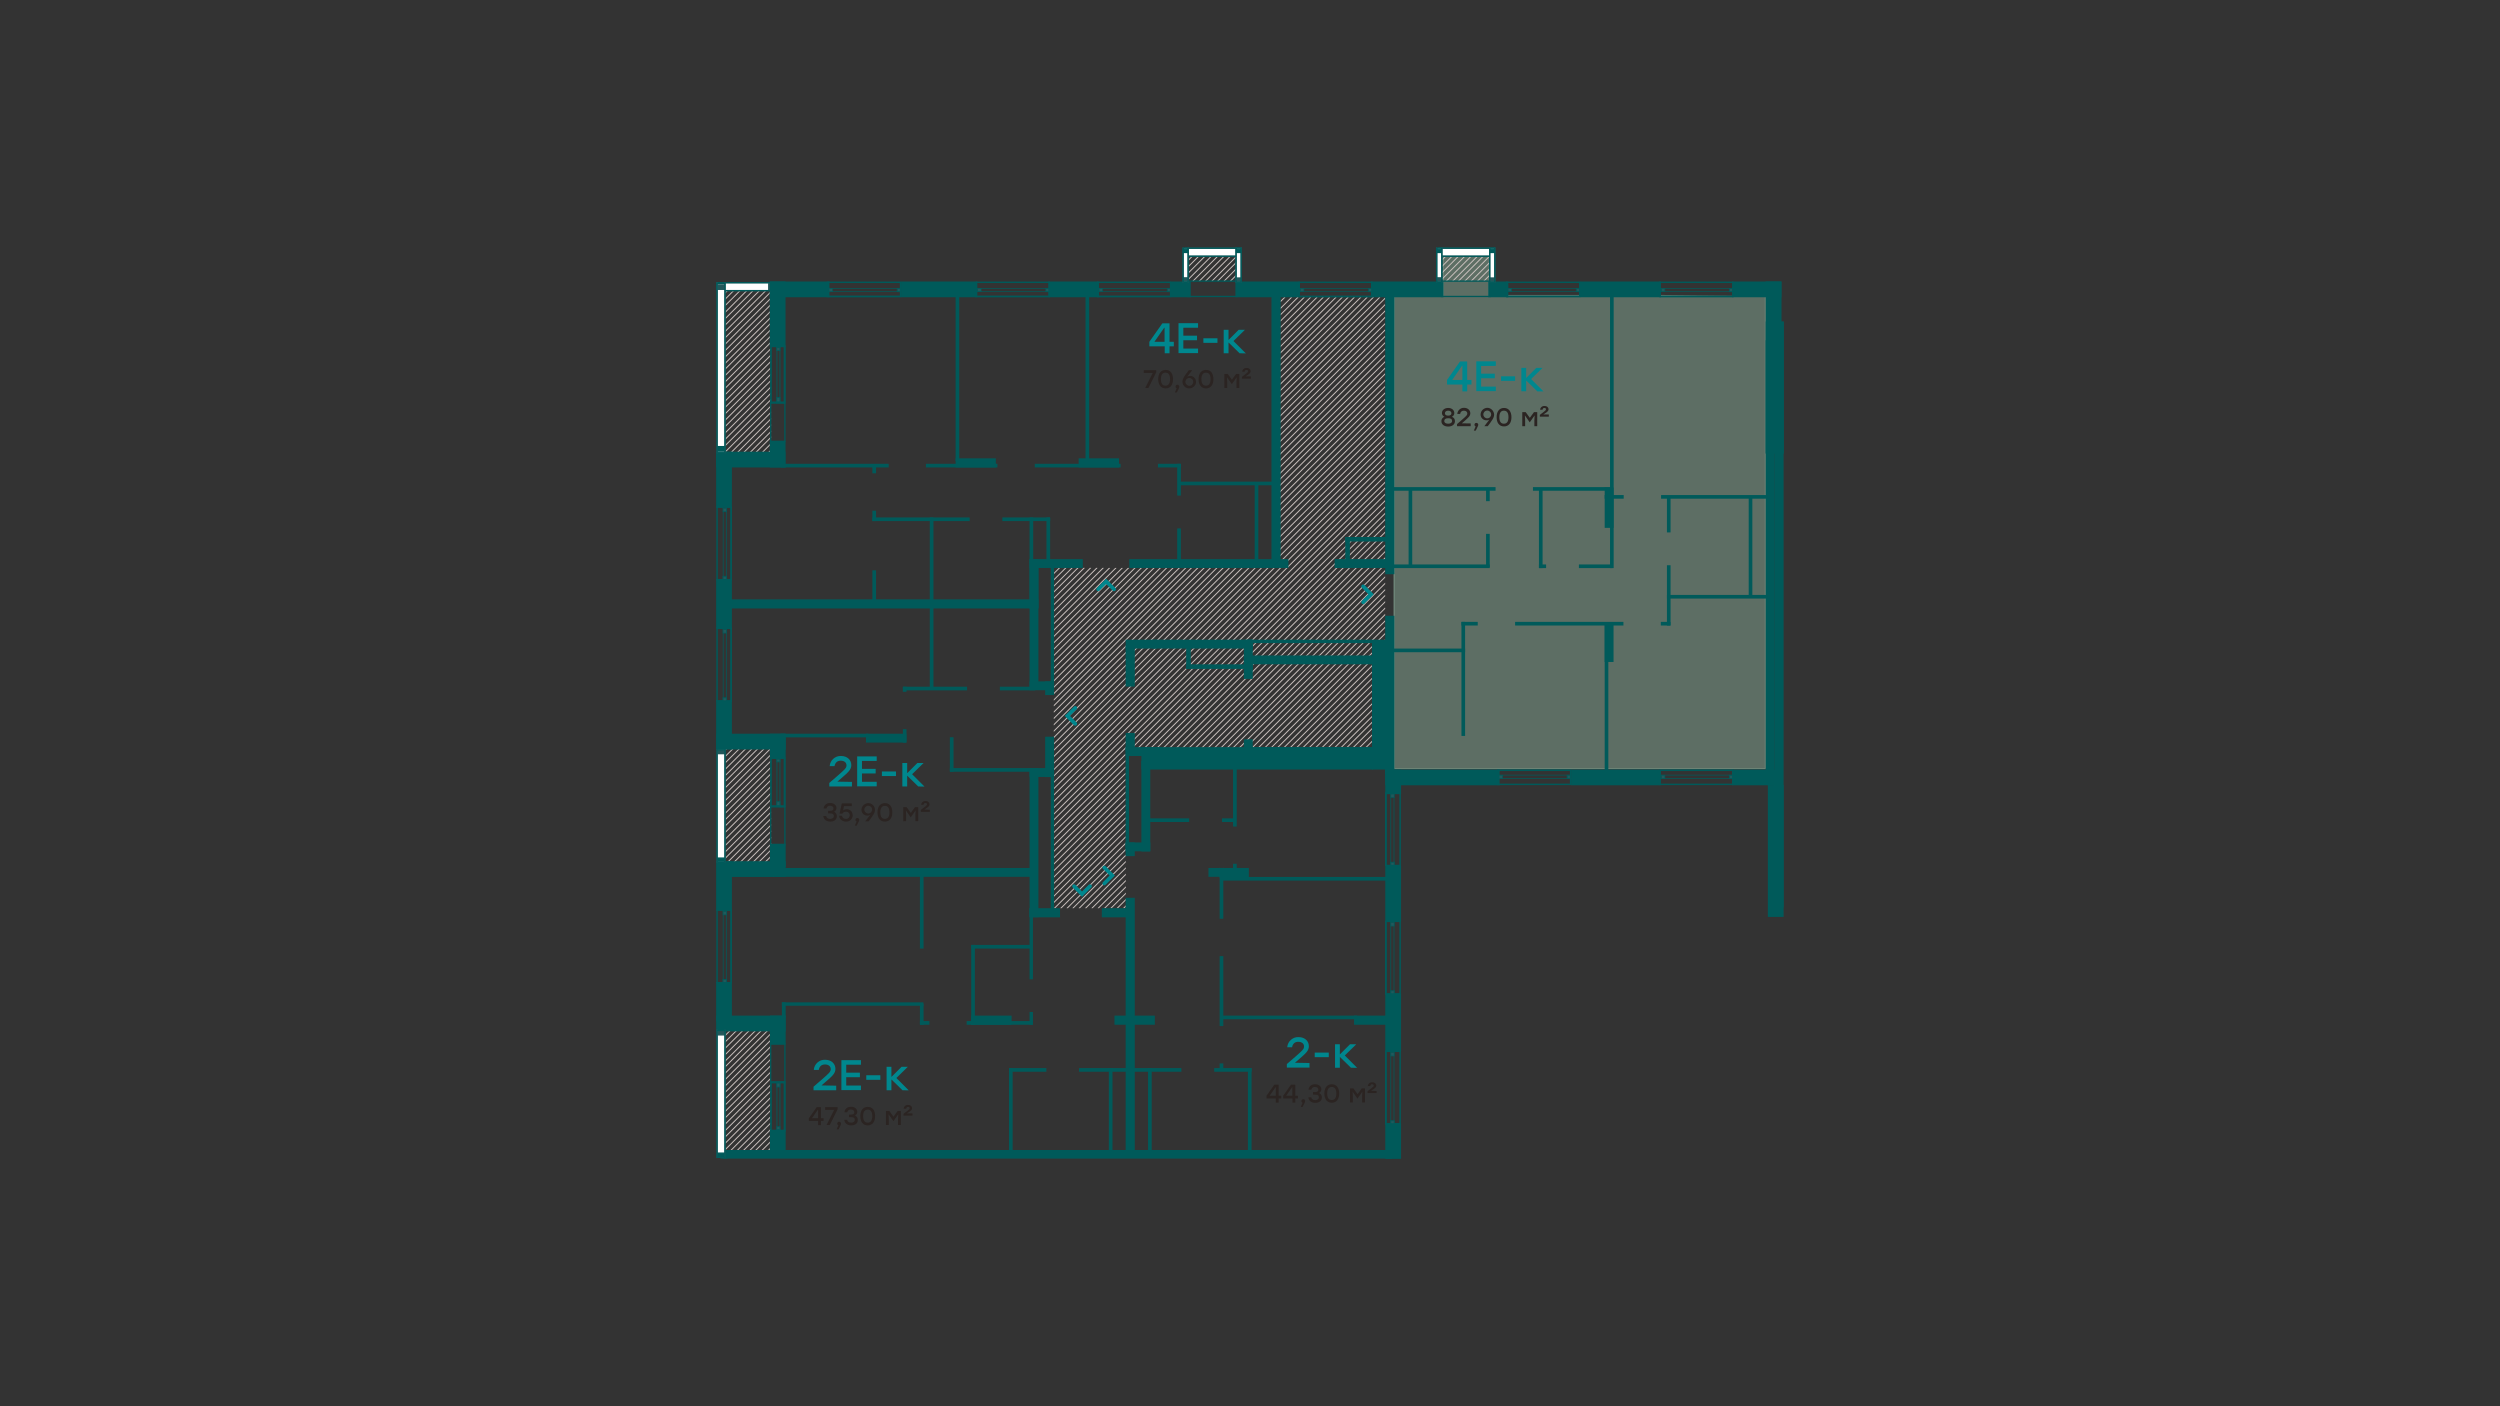 <?xml version="1.0" encoding="utf-8"?>
<!-- Generator: Adobe Illustrator 24.1.2, SVG Export Plug-In . SVG Version: 6.00 Build 0)  -->
<svg version="1.1" id="Слой_1" xmlns="http://www.w3.org/2000/svg" xmlns:xlink="http://www.w3.org/1999/xlink" x="0px" y="0px"
	 viewBox="0 0 1920 1080" style="enable-background:new 0 0 1920 1080;" xml:space="preserve">
<rect x="0" y="0" width="1920" height="1080" fill="#333333" stroke="none"/>
<style type="text/css">
	.st0{opacity:0.4;fill:#9CC5AD;stroke:#9CC5AD;stroke-miterlimit:10;enable-background:new    ;}
	.st1{clip-path:url(#SVGID_2_);}
	.st2{fill:none;stroke:#C9C0BD;stroke-width:0.75;}
	.st3{clip-path:url(#SVGID_4_);}
	.st4{clip-path:url(#SVGID_6_);}
	.st5{clip-path:url(#SVGID_8_);}
	.st6{clip-path:url(#SVGID_10_);}
	.st7{clip-path:url(#SVGID_12_);}
	.st8{fill:#005A5A;}
	.st9{fill:#FFFFFF;}
	.st10{fill:none;stroke:#23585B;stroke-width:1.003;}
	.st11{fill:#005A5A;stroke:#005A5A;stroke-width:1.003;}
	.st12{fill:#23585B;stroke:#23585B;stroke-width:1.003;}
	.st13{fill:none;stroke:#005A5A;stroke-width:1.003;}
	.st14{fill:none;stroke:#005A5A;stroke-width:1.311;}
	.st15{fill:none;stroke:#005A5A;stroke-width:0.656;}
	.st16{fill:none;stroke:#005A5A;stroke-width:1.364;}
	.st17{fill:#23585B;stroke:#005A5A;stroke-width:0.656;}
	.st18{fill:none;stroke:#005A5A;stroke-width:1.011;}
	.st19{fill:none;stroke:#005A5A;stroke-width:1.084;}
	.st20{fill:none;stroke:#005A5A;stroke-width:0.542;}
	.st21{fill:none;stroke:#005A5A;stroke-width:1.127;}
	.st22{fill:#23585B;stroke:#005A5A;stroke-width:0.542;}
	.st23{fill:#23585B;stroke:#005A5A;stroke-width:0.662;}
	.st24{fill:none;stroke:#23585B;}
	.st25{fill:#23585B;stroke:#23585B;}
	.st26{fill:#005A5A;stroke:#005A5A;}
	.st27{fill:none;stroke:#005A5A;}
	.st28{fill:none;stroke:#00878E;stroke-width:2.87;stroke-linecap:round;}
	.st29{fill:#00878E;}
	.st30{fill:#2B2422;}
	.st31{clip-path:url(#SVGID_14_);}
</style>
<g id="Слой_2_1_">
	<path id="_x31_43" class="st0" d="M1070.6,227.6h37.8v-31.3h35.5V227h131.4l55.7,0.6h24.9v362.7h-149.5h-55.3h-80.5V227.6z"/>
</g>
<g id="Слой_1_1_">
	<g>
		<g>
			<defs>
				<polygon id="SVGID_1_" points="557,884.1 556.8,791.4 592.1,791.1 591.9,884.3 				"/>
			</defs>
			<clipPath id="SVGID_2_">
				<use xlink:href="#SVGID_1_"  style="overflow:visible;"/>
			</clipPath>
			<g class="st1">
				<g>
					<line class="st2" x1="456.3" y1="686.3" x2="242.3" y2="901.4"/>
					<line class="st2" x1="461.1" y1="686.3" x2="247.2" y2="901.4"/>
					<line class="st2" x1="466" y1="686.3" x2="252.1" y2="901.4"/>
					<line class="st2" x1="471.2" y1="686.3" x2="257.2" y2="901.4"/>
					<line class="st2" x1="476" y1="686.3" x2="262.1" y2="901.4"/>
					<line class="st2" x1="485.8" y1="686.3" x2="271.8" y2="901.4"/>
					<line class="st2" x1="480.9" y1="686.3" x2="267" y2="901.4"/>
					<line class="st2" x1="490.6" y1="686.3" x2="276.7" y2="901.4"/>
					<line class="st2" x1="500.4" y1="686.3" x2="286.4" y2="901.4"/>
					<line class="st2" x1="505.3" y1="686.3" x2="291.3" y2="901.4"/>
					<line class="st2" x1="510.1" y1="686.3" x2="296.2" y2="901.4"/>
					<line class="st2" x1="495.5" y1="686.3" x2="281.6" y2="901.4"/>
					<line class="st2" x1="514.5" y1="686.3" x2="300.6" y2="901.4"/>
					<line class="st2" x1="519.4" y1="686.3" x2="305.5" y2="901.4"/>
					<line class="st2" x1="529.2" y1="686.3" x2="315.2" y2="901.4"/>
					<line class="st2" x1="524.3" y1="686.3" x2="310.3" y2="901.4"/>
					<line class="st2" x1="534" y1="686.3" x2="320.1" y2="901.4"/>
					<line class="st2" x1="543.8" y1="686.3" x2="329.8" y2="901.4"/>
					<line class="st2" x1="548.6" y1="686.3" x2="334.7" y2="901.4"/>
					<line class="st2" x1="553.5" y1="686.3" x2="339.6" y2="901.4"/>
					<line class="st2" x1="538.9" y1="686.3" x2="324.9" y2="901.4"/>
					<line class="st2" x1="558.4" y1="686.3" x2="344.4" y2="901.4"/>
					<line class="st2" x1="563.2" y1="686.3" x2="349.3" y2="901.4"/>
					<line class="st2" x1="573" y1="686.3" x2="359" y2="901.4"/>
					<line class="st2" x1="568.1" y1="686.3" x2="354.2" y2="901.4"/>
					<line class="st2" x1="577.9" y1="686.3" x2="363.9" y2="901.4"/>
					<line class="st2" x1="587.6" y1="686.3" x2="373.6" y2="901.4"/>
					<line class="st2" x1="592.5" y1="686.3" x2="378.5" y2="901.4"/>
					<line class="st2" x1="597.3" y1="686.3" x2="383.4" y2="901.4"/>
					<line class="st2" x1="582.7" y1="686.3" x2="368.8" y2="901.4"/>
					<line class="st2" x1="601.8" y1="686.3" x2="387.8" y2="901.4"/>
					<line class="st2" x1="606.6" y1="686.3" x2="392.7" y2="901.4"/>
					<line class="st2" x1="616.4" y1="686.3" x2="402.4" y2="901.4"/>
					<line class="st2" x1="611.5" y1="686.3" x2="397.5" y2="901.4"/>
					<line class="st2" x1="621.2" y1="686.3" x2="407.3" y2="901.4"/>
					<line class="st2" x1="631" y1="686.3" x2="417" y2="901.4"/>
					<line class="st2" x1="635.8" y1="686.3" x2="421.9" y2="901.4"/>
					<line class="st2" x1="640.7" y1="686.3" x2="426.8" y2="901.4"/>
					<line class="st2" x1="626.1" y1="686.3" x2="412.2" y2="901.4"/>
					<line class="st2" x1="645.9" y1="686.3" x2="431.9" y2="901.4"/>
					<line class="st2" x1="650.7" y1="686.3" x2="436.8" y2="901.4"/>
					<line class="st2" x1="660.5" y1="686.3" x2="446.5" y2="901.4"/>
					<line class="st2" x1="655.6" y1="686.3" x2="441.7" y2="901.4"/>
					<line class="st2" x1="665.3" y1="686.3" x2="451.4" y2="901.4"/>
					<line class="st2" x1="675.1" y1="686.3" x2="461.1" y2="901.4"/>
					<line class="st2" x1="680" y1="686.3" x2="466" y2="901.4"/>
					<line class="st2" x1="684.8" y1="686.3" x2="470.9" y2="901.4"/>
					<line class="st2" x1="670.2" y1="686.3" x2="456.3" y2="901.4"/>
					<line class="st2" x1="689.2" y1="686.3" x2="475.3" y2="901.4"/>
					<line class="st2" x1="694.1" y1="686.3" x2="480.2" y2="901.4"/>
					<line class="st2" x1="703.9" y1="686.3" x2="489.9" y2="901.4"/>
					<line class="st2" x1="699" y1="686.3" x2="485" y2="901.4"/>
					<line class="st2" x1="708.7" y1="686.3" x2="494.8" y2="901.4"/>
					<line class="st2" x1="718.5" y1="686.3" x2="504.5" y2="901.4"/>
					<line class="st2" x1="723.3" y1="686.3" x2="509.4" y2="901.4"/>
					<line class="st2" x1="728.2" y1="686.3" x2="514.3" y2="901.4"/>
					<line class="st2" x1="713.6" y1="686.3" x2="499.7" y2="901.4"/>
					<line class="st2" x1="733.1" y1="686.3" x2="519.1" y2="901.4"/>
					<line class="st2" x1="738" y1="686.3" x2="524" y2="901.4"/>
					<line class="st2" x1="747.7" y1="686.3" x2="533.7" y2="901.4"/>
					<line class="st2" x1="742.8" y1="686.3" x2="528.9" y2="901.4"/>
					<line class="st2" x1="752.6" y1="686.3" x2="538.6" y2="901.4"/>
					<line class="st2" x1="762.3" y1="686.3" x2="548.4" y2="901.4"/>
					<line class="st2" x1="767.2" y1="686.3" x2="553.2" y2="901.4"/>
					<line class="st2" x1="772" y1="686.3" x2="558.1" y2="901.4"/>
					<line class="st2" x1="757.4" y1="686.3" x2="543.5" y2="901.4"/>
					<line class="st2" x1="776.5" y1="686.3" x2="562.5" y2="901.4"/>
					<line class="st2" x1="781.3" y1="686.3" x2="567.4" y2="901.4"/>
					<line class="st2" x1="791.1" y1="686.3" x2="577.1" y2="901.4"/>
					<line class="st2" x1="786.2" y1="686.3" x2="572.3" y2="901.4"/>
					<line class="st2" x1="795.9" y1="686.3" x2="582" y2="901.4"/>
					<line class="st2" x1="805.7" y1="686.3" x2="591.7" y2="901.4"/>
					<line class="st2" x1="810.6" y1="686.3" x2="596.6" y2="901.4"/>
					<line class="st2" x1="815.4" y1="686.3" x2="601.5" y2="901.4"/>
					<line class="st2" x1="800.8" y1="686.3" x2="586.9" y2="901.4"/>
					<line class="st2" x1="820.6" y1="686.3" x2="606.6" y2="901.4"/>
					<line class="st2" x1="825.4" y1="686.3" x2="611.5" y2="901.4"/>
					<line class="st2" x1="835.2" y1="686.3" x2="621.2" y2="901.4"/>
					<line class="st2" x1="830.3" y1="686.3" x2="616.4" y2="901.4"/>
					<line class="st2" x1="840.1" y1="686.3" x2="626.1" y2="901.4"/>
					<line class="st2" x1="849.8" y1="686.3" x2="635.8" y2="901.4"/>
					<line class="st2" x1="854.7" y1="686.3" x2="640.7" y2="901.4"/>
					<line class="st2" x1="859.5" y1="686.3" x2="645.6" y2="901.4"/>
					<line class="st2" x1="844.9" y1="686.3" x2="631" y2="901.4"/>
					<line class="st2" x1="864" y1="686.3" x2="650" y2="901.4"/>
					<line class="st2" x1="868.8" y1="686.3" x2="654.9" y2="901.4"/>
					<line class="st2" x1="878.6" y1="686.3" x2="664.6" y2="901.4"/>
					<line class="st2" x1="873.7" y1="686.3" x2="659.7" y2="901.4"/>
					<line class="st2" x1="883.4" y1="686.3" x2="669.5" y2="901.4"/>
				</g>
			</g>
		</g>
	</g>
	<g>
		<g>
			<defs>
				<polygon id="SVGID_3_" points="556.8,348.1 556.8,223.2 591.8,223.2 592.3,347.5 				"/>
			</defs>
			<clipPath id="SVGID_4_">
				<use xlink:href="#SVGID_3_"  style="overflow:visible;"/>
			</clipPath>
			<g class="st3">
				<g>
					<line class="st2" x1="456.3" y1="150.4" x2="242.3" y2="365.6"/>
					<line class="st2" x1="461.1" y1="150.4" x2="247.2" y2="365.6"/>
					<line class="st2" x1="466" y1="150.4" x2="252.1" y2="365.6"/>
					<line class="st2" x1="471.2" y1="150.4" x2="257.2" y2="365.6"/>
					<line class="st2" x1="476" y1="150.4" x2="262.1" y2="365.6"/>
					<line class="st2" x1="485.8" y1="150.4" x2="271.8" y2="365.6"/>
					<line class="st2" x1="480.9" y1="150.4" x2="267" y2="365.6"/>
					<line class="st2" x1="490.6" y1="150.4" x2="276.7" y2="365.6"/>
					<line class="st2" x1="500.4" y1="150.4" x2="286.4" y2="365.6"/>
					<line class="st2" x1="505.3" y1="150.4" x2="291.3" y2="365.6"/>
					<line class="st2" x1="510.1" y1="150.4" x2="296.2" y2="365.6"/>
					<line class="st2" x1="495.5" y1="150.4" x2="281.6" y2="365.6"/>
					<line class="st2" x1="514.5" y1="150.4" x2="300.6" y2="365.6"/>
					<line class="st2" x1="519.4" y1="150.4" x2="305.5" y2="365.6"/>
					<line class="st2" x1="529.2" y1="150.4" x2="315.2" y2="365.6"/>
					<line class="st2" x1="524.3" y1="150.4" x2="310.3" y2="365.6"/>
					<line class="st2" x1="534" y1="150.4" x2="320.1" y2="365.6"/>
					<line class="st2" x1="543.8" y1="150.4" x2="329.8" y2="365.6"/>
					<line class="st2" x1="548.6" y1="150.4" x2="334.7" y2="365.6"/>
					<line class="st2" x1="553.5" y1="150.4" x2="339.6" y2="365.6"/>
					<line class="st2" x1="538.9" y1="150.4" x2="324.9" y2="365.6"/>
					<line class="st2" x1="558.4" y1="150.4" x2="344.4" y2="365.6"/>
					<line class="st2" x1="563.2" y1="150.4" x2="349.3" y2="365.6"/>
					<line class="st2" x1="573" y1="150.4" x2="359" y2="365.6"/>
					<line class="st2" x1="568.1" y1="150.4" x2="354.2" y2="365.6"/>
					<line class="st2" x1="577.9" y1="150.4" x2="363.9" y2="365.6"/>
					<line class="st2" x1="587.6" y1="150.4" x2="373.6" y2="365.6"/>
					<line class="st2" x1="592.5" y1="150.4" x2="378.5" y2="365.6"/>
					<line class="st2" x1="597.3" y1="150.4" x2="383.4" y2="365.6"/>
					<line class="st2" x1="582.7" y1="150.4" x2="368.8" y2="365.6"/>
					<line class="st2" x1="601.8" y1="150.4" x2="387.8" y2="365.6"/>
					<line class="st2" x1="606.6" y1="150.4" x2="392.7" y2="365.6"/>
					<line class="st2" x1="616.4" y1="150.4" x2="402.4" y2="365.6"/>
					<line class="st2" x1="611.5" y1="150.4" x2="397.5" y2="365.6"/>
					<line class="st2" x1="621.2" y1="150.4" x2="407.3" y2="365.6"/>
					<line class="st2" x1="631" y1="150.4" x2="417" y2="365.6"/>
					<line class="st2" x1="635.8" y1="150.4" x2="421.9" y2="365.6"/>
					<line class="st2" x1="640.7" y1="150.4" x2="426.8" y2="365.6"/>
					<line class="st2" x1="626.1" y1="150.4" x2="412.2" y2="365.6"/>
					<line class="st2" x1="645.9" y1="150.4" x2="431.9" y2="365.6"/>
					<line class="st2" x1="650.7" y1="150.4" x2="436.8" y2="365.6"/>
					<line class="st2" x1="660.5" y1="150.4" x2="446.5" y2="365.6"/>
					<line class="st2" x1="655.6" y1="150.4" x2="441.7" y2="365.6"/>
					<line class="st2" x1="665.3" y1="150.4" x2="451.4" y2="365.6"/>
					<line class="st2" x1="675.1" y1="150.4" x2="461.1" y2="365.6"/>
					<line class="st2" x1="680" y1="150.4" x2="466" y2="365.6"/>
					<line class="st2" x1="684.8" y1="150.4" x2="470.9" y2="365.6"/>
					<line class="st2" x1="670.2" y1="150.4" x2="456.3" y2="365.6"/>
					<line class="st2" x1="689.2" y1="150.4" x2="475.3" y2="365.6"/>
					<line class="st2" x1="694.1" y1="150.4" x2="480.2" y2="365.6"/>
					<line class="st2" x1="703.9" y1="150.4" x2="489.9" y2="365.6"/>
					<line class="st2" x1="699" y1="150.4" x2="485" y2="365.6"/>
					<line class="st2" x1="708.7" y1="150.4" x2="494.8" y2="365.6"/>
					<line class="st2" x1="718.5" y1="150.4" x2="504.5" y2="365.6"/>
					<line class="st2" x1="723.3" y1="150.4" x2="509.4" y2="365.6"/>
					<line class="st2" x1="728.2" y1="150.4" x2="514.3" y2="365.6"/>
					<line class="st2" x1="713.6" y1="150.4" x2="499.7" y2="365.6"/>
					<line class="st2" x1="733.1" y1="150.4" x2="519.1" y2="365.6"/>
					<line class="st2" x1="738" y1="150.4" x2="524" y2="365.6"/>
					<line class="st2" x1="747.7" y1="150.4" x2="533.7" y2="365.6"/>
					<line class="st2" x1="742.8" y1="150.4" x2="528.9" y2="365.6"/>
					<line class="st2" x1="752.6" y1="150.4" x2="538.6" y2="365.6"/>
					<line class="st2" x1="762.3" y1="150.4" x2="548.4" y2="365.6"/>
					<line class="st2" x1="767.2" y1="150.4" x2="553.2" y2="365.6"/>
					<line class="st2" x1="772" y1="150.4" x2="558.1" y2="365.6"/>
					<line class="st2" x1="757.4" y1="150.4" x2="543.5" y2="365.6"/>
					<line class="st2" x1="776.5" y1="150.4" x2="562.5" y2="365.6"/>
					<line class="st2" x1="781.3" y1="150.4" x2="567.4" y2="365.6"/>
					<line class="st2" x1="791.1" y1="150.4" x2="577.1" y2="365.6"/>
					<line class="st2" x1="786.2" y1="150.4" x2="572.3" y2="365.6"/>
					<line class="st2" x1="795.9" y1="150.4" x2="582" y2="365.6"/>
					<line class="st2" x1="805.7" y1="150.4" x2="591.7" y2="365.6"/>
					<line class="st2" x1="810.6" y1="150.4" x2="596.6" y2="365.6"/>
					<line class="st2" x1="815.4" y1="150.4" x2="601.5" y2="365.6"/>
					<line class="st2" x1="800.8" y1="150.4" x2="586.9" y2="365.6"/>
					<line class="st2" x1="820.6" y1="150.4" x2="606.6" y2="365.6"/>
					<line class="st2" x1="825.4" y1="150.4" x2="611.5" y2="365.6"/>
					<line class="st2" x1="835.2" y1="150.4" x2="621.2" y2="365.6"/>
					<line class="st2" x1="830.3" y1="150.4" x2="616.4" y2="365.6"/>
					<line class="st2" x1="840.1" y1="150.4" x2="626.1" y2="365.6"/>
					<line class="st2" x1="849.8" y1="150.4" x2="635.8" y2="365.6"/>
					<line class="st2" x1="854.7" y1="150.4" x2="640.7" y2="365.6"/>
					<line class="st2" x1="859.5" y1="150.4" x2="645.6" y2="365.6"/>
					<line class="st2" x1="844.9" y1="150.4" x2="631" y2="365.6"/>
					<line class="st2" x1="864" y1="150.4" x2="650" y2="365.6"/>
					<line class="st2" x1="868.8" y1="150.4" x2="654.9" y2="365.6"/>
					<line class="st2" x1="878.6" y1="150.4" x2="664.6" y2="365.6"/>
					<line class="st2" x1="873.7" y1="150.4" x2="659.7" y2="365.6"/>
					<line class="st2" x1="883.4" y1="150.4" x2="669.5" y2="365.6"/>
				</g>
			</g>
		</g>
	</g>
	<g>
		<g>
			<defs>
				<polygon id="SVGID_5_" points="912.5,215.9 912.5,197 949.2,196.4 949.9,215.9 				"/>
			</defs>
			<clipPath id="SVGID_6_">
				<use xlink:href="#SVGID_5_"  style="overflow:visible;"/>
			</clipPath>
			<g class="st4">
				<g>
					<line class="st2" x1="854.8" y1="150.4" x2="640.9" y2="365.6"/>
					<line class="st2" x1="859.7" y1="150.4" x2="645.8" y2="365.6"/>
					<line class="st2" x1="864.6" y1="150.4" x2="650.6" y2="365.6"/>
					<line class="st2" x1="869.7" y1="150.4" x2="655.8" y2="365.6"/>
					<line class="st2" x1="874.6" y1="150.4" x2="660.6" y2="365.6"/>
					<line class="st2" x1="884.3" y1="150.4" x2="670.4" y2="365.6"/>
					<line class="st2" x1="879.5" y1="150.4" x2="665.5" y2="365.6"/>
					<line class="st2" x1="889.2" y1="150.4" x2="675.3" y2="365.6"/>
					<line class="st2" x1="898.9" y1="150.4" x2="685" y2="365.6"/>
					<line class="st2" x1="903.8" y1="150.4" x2="689.9" y2="365.6"/>
					<line class="st2" x1="908.7" y1="150.4" x2="694.7" y2="365.6"/>
					<line class="st2" x1="894.1" y1="150.4" x2="680.1" y2="365.6"/>
					<line class="st2" x1="913.1" y1="150.4" x2="699.2" y2="365.6"/>
					<line class="st2" x1="918" y1="150.4" x2="704" y2="365.6"/>
					<line class="st2" x1="927.7" y1="150.4" x2="713.8" y2="365.6"/>
					<line class="st2" x1="922.8" y1="150.4" x2="708.9" y2="365.6"/>
					<line class="st2" x1="932.6" y1="150.4" x2="718.6" y2="365.6"/>
					<line class="st2" x1="942.3" y1="150.4" x2="728.4" y2="365.6"/>
					<line class="st2" x1="947.2" y1="150.4" x2="733.2" y2="365.6"/>
					<line class="st2" x1="952.1" y1="150.4" x2="738.1" y2="365.6"/>
					<line class="st2" x1="937.5" y1="150.4" x2="723.5" y2="365.6"/>
					<line class="st2" x1="956.9" y1="150.4" x2="743" y2="365.6"/>
					<line class="st2" x1="961.8" y1="150.4" x2="747.9" y2="365.6"/>
					<line class="st2" x1="971.5" y1="150.4" x2="757.6" y2="365.6"/>
					<line class="st2" x1="966.7" y1="150.4" x2="752.7" y2="365.6"/>
					<line class="st2" x1="976.4" y1="150.4" x2="762.5" y2="365.6"/>
					<line class="st2" x1="986.2" y1="150.4" x2="772.2" y2="365.6"/>
					<line class="st2" x1="991" y1="150.4" x2="777.1" y2="365.6"/>
					<line class="st2" x1="995.9" y1="150.4" x2="781.9" y2="365.6"/>
					<line class="st2" x1="981.3" y1="150.4" x2="767.3" y2="365.6"/>
					<line class="st2" x1="1000.3" y1="150.4" x2="786.4" y2="365.6"/>
					<line class="st2" x1="1005.2" y1="150.4" x2="791.2" y2="365.6"/>
					<line class="st2" x1="1014.9" y1="150.4" x2="801" y2="365.6"/>
					<line class="st2" x1="1010.1" y1="150.4" x2="796.1" y2="365.6"/>
					<line class="st2" x1="1019.8" y1="150.4" x2="805.8" y2="365.6"/>
					<line class="st2" x1="1029.5" y1="150.4" x2="815.6" y2="365.6"/>
					<line class="st2" x1="1034.4" y1="150.4" x2="820.5" y2="365.6"/>
					<line class="st2" x1="1039.3" y1="150.4" x2="825.3" y2="365.6"/>
					<line class="st2" x1="1024.7" y1="150.4" x2="810.7" y2="365.6"/>
					<line class="st2" x1="1044.4" y1="150.4" x2="830.5" y2="365.6"/>
					<line class="st2" x1="1049.3" y1="150.4" x2="835.3" y2="365.6"/>
					<line class="st2" x1="1059" y1="150.4" x2="845.1" y2="365.6"/>
					<line class="st2" x1="1054.2" y1="150.4" x2="840.2" y2="365.6"/>
					<line class="st2" x1="1063.9" y1="150.4" x2="850" y2="365.6"/>
					<line class="st2" x1="1073.6" y1="150.4" x2="859.7" y2="365.6"/>
					<line class="st2" x1="1078.5" y1="150.4" x2="864.6" y2="365.6"/>
					<line class="st2" x1="1083.4" y1="150.4" x2="869.4" y2="365.6"/>
					<line class="st2" x1="1068.8" y1="150.4" x2="854.8" y2="365.6"/>
					<line class="st2" x1="1087.8" y1="150.4" x2="873.9" y2="365.6"/>
					<line class="st2" x1="1092.7" y1="150.4" x2="878.7" y2="365.6"/>
					<line class="st2" x1="1102.4" y1="150.4" x2="888.5" y2="365.6"/>
					<line class="st2" x1="1097.5" y1="150.4" x2="883.6" y2="365.6"/>
					<line class="st2" x1="1107.3" y1="150.4" x2="893.3" y2="365.6"/>
					<line class="st2" x1="1117" y1="150.4" x2="903.1" y2="365.6"/>
					<line class="st2" x1="1121.9" y1="150.4" x2="908" y2="365.6"/>
					<line class="st2" x1="1126.8" y1="150.4" x2="912.8" y2="365.6"/>
					<line class="st2" x1="1112.2" y1="150.4" x2="898.2" y2="365.6"/>
					<line class="st2" x1="1131.6" y1="150.4" x2="917.7" y2="365.6"/>
					<line class="st2" x1="1136.5" y1="150.4" x2="922.6" y2="365.6"/>
					<line class="st2" x1="1146.3" y1="150.4" x2="932.3" y2="365.6"/>
					<line class="st2" x1="1141.4" y1="150.4" x2="927.4" y2="365.6"/>
					<line class="st2" x1="1151.1" y1="150.4" x2="937.2" y2="365.6"/>
					<line class="st2" x1="1160.9" y1="150.4" x2="946.9" y2="365.6"/>
					<line class="st2" x1="1165.7" y1="150.4" x2="951.8" y2="365.6"/>
					<line class="st2" x1="1170.6" y1="150.4" x2="956.7" y2="365.6"/>
					<line class="st2" x1="1156" y1="150.4" x2="942" y2="365.6"/>
					<line class="st2" x1="1175" y1="150.4" x2="961.1" y2="365.6"/>
					<line class="st2" x1="1179.9" y1="150.4" x2="965.9" y2="365.6"/>
					<line class="st2" x1="1189.6" y1="150.4" x2="975.7" y2="365.6"/>
					<line class="st2" x1="1184.8" y1="150.4" x2="970.8" y2="365.6"/>
					<line class="st2" x1="1194.5" y1="150.4" x2="980.6" y2="365.6"/>
					<line class="st2" x1="1204.2" y1="150.4" x2="990.3" y2="365.6"/>
					<line class="st2" x1="1209.1" y1="150.4" x2="995.2" y2="365.6"/>
					<line class="st2" x1="1214" y1="150.4" x2="1000" y2="365.6"/>
					<line class="st2" x1="1199.4" y1="150.4" x2="985.4" y2="365.6"/>
					<line class="st2" x1="1219.1" y1="150.4" x2="1005.2" y2="365.6"/>
					<line class="st2" x1="1224" y1="150.4" x2="1010.1" y2="365.6"/>
					<line class="st2" x1="1233.7" y1="150.4" x2="1019.8" y2="365.6"/>
					<line class="st2" x1="1228.9" y1="150.4" x2="1014.9" y2="365.6"/>
					<line class="st2" x1="1238.6" y1="150.4" x2="1024.7" y2="365.6"/>
					<line class="st2" x1="1248.4" y1="150.4" x2="1034.4" y2="365.6"/>
					<line class="st2" x1="1253.2" y1="150.4" x2="1039.3" y2="365.6"/>
					<line class="st2" x1="1258.1" y1="150.4" x2="1044.1" y2="365.6"/>
					<line class="st2" x1="1243.5" y1="150.4" x2="1029.5" y2="365.6"/>
					<line class="st2" x1="1262.5" y1="150.4" x2="1048.6" y2="365.6"/>
					<line class="st2" x1="1267.4" y1="150.4" x2="1053.4" y2="365.6"/>
					<line class="st2" x1="1277.1" y1="150.4" x2="1063.2" y2="365.6"/>
					<line class="st2" x1="1272.3" y1="150.4" x2="1058.3" y2="365.6"/>
					<line class="st2" x1="1282" y1="150.4" x2="1068" y2="365.6"/>
				</g>
			</g>
		</g>
	</g>
	<g>
		<g>
			<defs>
				<polygon id="SVGID_7_" points="1107.3,215.9 1107.7,196.8 1144.1,196.6 1143.9,215.9 				"/>
			</defs>
			<clipPath id="SVGID_8_">
				<use xlink:href="#SVGID_7_"  style="overflow:visible;"/>
			</clipPath>
			<g class="st5">
				<g>
					<line class="st2" x1="952.2" y1="150.4" x2="738.3" y2="365.6"/>
					<line class="st2" x1="957.1" y1="150.4" x2="743.2" y2="365.6"/>
					<line class="st2" x1="962" y1="150.4" x2="748" y2="365.6"/>
					<line class="st2" x1="967.1" y1="150.4" x2="753.2" y2="365.6"/>
					<line class="st2" x1="972" y1="150.4" x2="758" y2="365.6"/>
					<line class="st2" x1="981.7" y1="150.4" x2="767.8" y2="365.6"/>
					<line class="st2" x1="976.9" y1="150.4" x2="762.9" y2="365.6"/>
					<line class="st2" x1="986.6" y1="150.4" x2="772.7" y2="365.6"/>
					<line class="st2" x1="996.3" y1="150.4" x2="782.4" y2="365.6"/>
					<line class="st2" x1="1001.2" y1="150.4" x2="787.3" y2="365.6"/>
					<line class="st2" x1="1006.1" y1="150.4" x2="792.1" y2="365.6"/>
					<line class="st2" x1="991.5" y1="150.4" x2="777.5" y2="365.6"/>
					<line class="st2" x1="1010.5" y1="150.4" x2="796.6" y2="365.6"/>
					<line class="st2" x1="1015.4" y1="150.4" x2="801.4" y2="365.6"/>
					<line class="st2" x1="1025.1" y1="150.4" x2="811.2" y2="365.6"/>
					<line class="st2" x1="1020.2" y1="150.4" x2="806.3" y2="365.6"/>
					<line class="st2" x1="1030" y1="150.4" x2="816" y2="365.6"/>
					<line class="st2" x1="1039.7" y1="150.4" x2="825.8" y2="365.6"/>
					<line class="st2" x1="1044.6" y1="150.4" x2="830.7" y2="365.6"/>
					<line class="st2" x1="1049.5" y1="150.4" x2="835.5" y2="365.6"/>
					<line class="st2" x1="1034.9" y1="150.4" x2="820.9" y2="365.6"/>
					<line class="st2" x1="1054.3" y1="150.4" x2="840.4" y2="365.6"/>
					<line class="st2" x1="1059.2" y1="150.4" x2="845.3" y2="365.6"/>
					<line class="st2" x1="1068.9" y1="150.4" x2="855" y2="365.6"/>
					<line class="st2" x1="1064.1" y1="150.4" x2="850.1" y2="365.6"/>
					<line class="st2" x1="1073.8" y1="150.4" x2="859.9" y2="365.6"/>
					<line class="st2" x1="1083.6" y1="150.4" x2="869.6" y2="365.6"/>
					<line class="st2" x1="1088.4" y1="150.4" x2="874.5" y2="365.6"/>
					<line class="st2" x1="1093.3" y1="150.4" x2="879.4" y2="365.6"/>
					<line class="st2" x1="1078.7" y1="150.4" x2="864.7" y2="365.6"/>
					<line class="st2" x1="1097.7" y1="150.4" x2="883.8" y2="365.6"/>
					<line class="st2" x1="1102.6" y1="150.4" x2="888.6" y2="365.6"/>
					<line class="st2" x1="1112.3" y1="150.4" x2="898.4" y2="365.6"/>
					<line class="st2" x1="1107.5" y1="150.4" x2="893.5" y2="365.6"/>
					<line class="st2" x1="1117.2" y1="150.4" x2="903.3" y2="365.6"/>
					<line class="st2" x1="1126.9" y1="150.4" x2="913" y2="365.6"/>
					<line class="st2" x1="1131.8" y1="150.4" x2="917.9" y2="365.6"/>
					<line class="st2" x1="1136.7" y1="150.4" x2="922.7" y2="365.6"/>
					<line class="st2" x1="1122.1" y1="150.4" x2="908.1" y2="365.6"/>
					<line class="st2" x1="1141.8" y1="150.4" x2="927.9" y2="365.6"/>
					<line class="st2" x1="1146.7" y1="150.4" x2="932.8" y2="365.6"/>
					<line class="st2" x1="1156.4" y1="150.4" x2="942.5" y2="365.6"/>
					<line class="st2" x1="1151.6" y1="150.4" x2="937.6" y2="365.6"/>
					<line class="st2" x1="1161.3" y1="150.4" x2="947.4" y2="365.6"/>
					<line class="st2" x1="1171.1" y1="150.4" x2="957.1" y2="365.6"/>
					<line class="st2" x1="1175.9" y1="150.4" x2="962" y2="365.6"/>
					<line class="st2" x1="1180.8" y1="150.4" x2="966.8" y2="365.6"/>
					<line class="st2" x1="1166.2" y1="150.4" x2="952.2" y2="365.6"/>
					<line class="st2" x1="1185.2" y1="150.4" x2="971.3" y2="365.6"/>
					<line class="st2" x1="1190.1" y1="150.4" x2="976.1" y2="365.6"/>
					<line class="st2" x1="1199.8" y1="150.4" x2="985.9" y2="365.6"/>
					<line class="st2" x1="1195" y1="150.4" x2="981" y2="365.6"/>
					<line class="st2" x1="1204.7" y1="150.4" x2="990.7" y2="365.6"/>
					<line class="st2" x1="1214.4" y1="150.4" x2="1000.5" y2="365.6"/>
					<line class="st2" x1="1219.3" y1="150.4" x2="1005.4" y2="365.6"/>
					<line class="st2" x1="1224.2" y1="150.4" x2="1010.2" y2="365.6"/>
					<line class="st2" x1="1209.6" y1="150.4" x2="995.6" y2="365.6"/>
					<line class="st2" x1="1229" y1="150.4" x2="1015.1" y2="365.6"/>
					<line class="st2" x1="1233.9" y1="150.4" x2="1020" y2="365.6"/>
					<line class="st2" x1="1243.7" y1="150.4" x2="1029.7" y2="365.6"/>
					<line class="st2" x1="1238.8" y1="150.4" x2="1024.8" y2="365.6"/>
					<line class="st2" x1="1248.5" y1="150.4" x2="1034.6" y2="365.6"/>
					<line class="st2" x1="1258.3" y1="150.4" x2="1044.3" y2="365.6"/>
					<line class="st2" x1="1263.1" y1="150.4" x2="1049.2" y2="365.6"/>
					<line class="st2" x1="1268" y1="150.4" x2="1054.1" y2="365.6"/>
					<line class="st2" x1="1253.4" y1="150.4" x2="1039.4" y2="365.6"/>
					<line class="st2" x1="1272.4" y1="150.4" x2="1058.5" y2="365.6"/>
					<line class="st2" x1="1277.3" y1="150.4" x2="1063.3" y2="365.6"/>
					<line class="st2" x1="1287" y1="150.4" x2="1073.1" y2="365.6"/>
					<line class="st2" x1="1282.2" y1="150.4" x2="1068.2" y2="365.6"/>
					<line class="st2" x1="1291.9" y1="150.4" x2="1078" y2="365.6"/>
					<line class="st2" x1="1301.6" y1="150.4" x2="1087.7" y2="365.6"/>
					<line class="st2" x1="1306.5" y1="150.4" x2="1092.6" y2="365.6"/>
					<line class="st2" x1="1311.4" y1="150.4" x2="1097.4" y2="365.6"/>
					<line class="st2" x1="1296.8" y1="150.4" x2="1082.8" y2="365.6"/>
					<line class="st2" x1="1316.5" y1="150.4" x2="1102.6" y2="365.6"/>
					<line class="st2" x1="1321.4" y1="150.4" x2="1107.5" y2="365.6"/>
					<line class="st2" x1="1331.1" y1="150.4" x2="1117.2" y2="365.6"/>
					<line class="st2" x1="1326.3" y1="150.4" x2="1112.3" y2="365.6"/>
					<line class="st2" x1="1336" y1="150.4" x2="1122.1" y2="365.6"/>
					<line class="st2" x1="1345.8" y1="150.4" x2="1131.8" y2="365.6"/>
					<line class="st2" x1="1350.6" y1="150.4" x2="1136.7" y2="365.6"/>
					<line class="st2" x1="1355.5" y1="150.4" x2="1141.6" y2="365.6"/>
					<line class="st2" x1="1340.9" y1="150.4" x2="1126.9" y2="365.6"/>
					<line class="st2" x1="1359.9" y1="150.4" x2="1146" y2="365.6"/>
					<line class="st2" x1="1364.8" y1="150.4" x2="1150.8" y2="365.6"/>
					<line class="st2" x1="1374.5" y1="150.4" x2="1160.6" y2="365.6"/>
					<line class="st2" x1="1369.7" y1="150.4" x2="1155.7" y2="365.6"/>
					<line class="st2" x1="1379.4" y1="150.4" x2="1165.5" y2="365.6"/>
				</g>
			</g>
		</g>
	</g>
	<g>
		<g>
			<defs>
				<polygon id="SVGID_9_" points="556.8,663.2 557.2,572.8 591.9,574.3 592.4,662.1 				"/>
			</defs>
			<clipPath id="SVGID_10_">
				<use xlink:href="#SVGID_9_"  style="overflow:visible;"/>
			</clipPath>
			<g class="st6">
				<g>
					<line class="st2" x1="456.3" y1="555.1" x2="242.3" y2="770.2"/>
					<line class="st2" x1="461.1" y1="555.1" x2="247.2" y2="770.2"/>
					<line class="st2" x1="466" y1="555.1" x2="252.1" y2="770.2"/>
					<line class="st2" x1="471.2" y1="555.1" x2="257.2" y2="770.2"/>
					<line class="st2" x1="476" y1="555.1" x2="262.1" y2="770.2"/>
					<line class="st2" x1="485.8" y1="555.1" x2="271.8" y2="770.2"/>
					<line class="st2" x1="480.9" y1="555.1" x2="267" y2="770.2"/>
					<line class="st2" x1="490.6" y1="555.1" x2="276.7" y2="770.2"/>
					<line class="st2" x1="500.4" y1="555.1" x2="286.4" y2="770.2"/>
					<line class="st2" x1="505.3" y1="555.1" x2="291.3" y2="770.2"/>
					<line class="st2" x1="510.1" y1="555.1" x2="296.2" y2="770.2"/>
					<line class="st2" x1="495.5" y1="555.1" x2="281.6" y2="770.2"/>
					<line class="st2" x1="514.5" y1="555.1" x2="300.6" y2="770.2"/>
					<line class="st2" x1="519.4" y1="555.1" x2="305.5" y2="770.2"/>
					<line class="st2" x1="529.2" y1="555.1" x2="315.2" y2="770.2"/>
					<line class="st2" x1="524.3" y1="555.1" x2="310.3" y2="770.2"/>
					<line class="st2" x1="534" y1="555.1" x2="320.1" y2="770.2"/>
					<line class="st2" x1="543.8" y1="555.1" x2="329.8" y2="770.2"/>
					<line class="st2" x1="548.6" y1="555.1" x2="334.7" y2="770.2"/>
					<line class="st2" x1="553.5" y1="555.1" x2="339.6" y2="770.2"/>
					<line class="st2" x1="538.9" y1="555.1" x2="324.9" y2="770.2"/>
					<line class="st2" x1="558.4" y1="555.1" x2="344.4" y2="770.2"/>
					<line class="st2" x1="563.2" y1="555.1" x2="349.3" y2="770.2"/>
					<line class="st2" x1="573" y1="555.1" x2="359" y2="770.2"/>
					<line class="st2" x1="568.1" y1="555.1" x2="354.2" y2="770.2"/>
					<line class="st2" x1="577.9" y1="555.1" x2="363.9" y2="770.2"/>
					<line class="st2" x1="587.6" y1="555.1" x2="373.6" y2="770.2"/>
					<line class="st2" x1="592.5" y1="555.1" x2="378.5" y2="770.2"/>
					<line class="st2" x1="597.3" y1="555.1" x2="383.4" y2="770.2"/>
					<line class="st2" x1="582.7" y1="555.1" x2="368.8" y2="770.2"/>
					<line class="st2" x1="601.8" y1="555.1" x2="387.8" y2="770.2"/>
					<line class="st2" x1="606.6" y1="555.1" x2="392.7" y2="770.2"/>
					<line class="st2" x1="616.4" y1="555.1" x2="402.4" y2="770.2"/>
					<line class="st2" x1="611.5" y1="555.1" x2="397.5" y2="770.2"/>
					<line class="st2" x1="621.2" y1="555.1" x2="407.3" y2="770.2"/>
					<line class="st2" x1="631" y1="555.1" x2="417" y2="770.2"/>
					<line class="st2" x1="635.8" y1="555.1" x2="421.9" y2="770.2"/>
					<line class="st2" x1="640.7" y1="555.1" x2="426.8" y2="770.2"/>
					<line class="st2" x1="626.1" y1="555.1" x2="412.2" y2="770.2"/>
					<line class="st2" x1="645.9" y1="555.1" x2="431.9" y2="770.2"/>
					<line class="st2" x1="650.7" y1="555.1" x2="436.8" y2="770.2"/>
					<line class="st2" x1="660.5" y1="555.1" x2="446.5" y2="770.2"/>
					<line class="st2" x1="655.6" y1="555.1" x2="441.7" y2="770.2"/>
					<line class="st2" x1="665.3" y1="555.1" x2="451.4" y2="770.2"/>
					<line class="st2" x1="675.1" y1="555.1" x2="461.1" y2="770.2"/>
					<line class="st2" x1="680" y1="555.1" x2="466" y2="770.2"/>
					<line class="st2" x1="684.8" y1="555.1" x2="470.9" y2="770.2"/>
					<line class="st2" x1="670.2" y1="555.1" x2="456.3" y2="770.2"/>
					<line class="st2" x1="689.2" y1="555.1" x2="475.3" y2="770.2"/>
					<line class="st2" x1="694.1" y1="555.1" x2="480.2" y2="770.2"/>
					<line class="st2" x1="703.9" y1="555.1" x2="489.9" y2="770.2"/>
					<line class="st2" x1="699" y1="555.1" x2="485" y2="770.2"/>
					<line class="st2" x1="708.7" y1="555.1" x2="494.8" y2="770.2"/>
					<line class="st2" x1="718.5" y1="555.1" x2="504.5" y2="770.2"/>
					<line class="st2" x1="723.3" y1="555.1" x2="509.4" y2="770.2"/>
					<line class="st2" x1="728.2" y1="555.1" x2="514.3" y2="770.2"/>
					<line class="st2" x1="713.6" y1="555.1" x2="499.7" y2="770.2"/>
					<line class="st2" x1="733.1" y1="555.1" x2="519.1" y2="770.2"/>
					<line class="st2" x1="738" y1="555.1" x2="524" y2="770.2"/>
					<line class="st2" x1="747.7" y1="555.1" x2="533.7" y2="770.2"/>
					<line class="st2" x1="742.8" y1="555.1" x2="528.9" y2="770.2"/>
					<line class="st2" x1="752.6" y1="555.1" x2="538.6" y2="770.2"/>
					<line class="st2" x1="762.3" y1="555.1" x2="548.4" y2="770.2"/>
					<line class="st2" x1="767.2" y1="555.1" x2="553.2" y2="770.2"/>
					<line class="st2" x1="772" y1="555.1" x2="558.1" y2="770.2"/>
					<line class="st2" x1="757.4" y1="555.1" x2="543.5" y2="770.2"/>
					<line class="st2" x1="776.5" y1="555.1" x2="562.5" y2="770.2"/>
					<line class="st2" x1="781.3" y1="555.1" x2="567.4" y2="770.2"/>
					<line class="st2" x1="791.1" y1="555.1" x2="577.1" y2="770.2"/>
					<line class="st2" x1="786.2" y1="555.1" x2="572.3" y2="770.2"/>
					<line class="st2" x1="795.9" y1="555.1" x2="582" y2="770.2"/>
					<line class="st2" x1="805.7" y1="555.1" x2="591.7" y2="770.2"/>
					<line class="st2" x1="810.6" y1="555.1" x2="596.6" y2="770.2"/>
					<line class="st2" x1="815.4" y1="555.1" x2="601.5" y2="770.2"/>
					<line class="st2" x1="800.8" y1="555.1" x2="586.9" y2="770.2"/>
					<line class="st2" x1="820.6" y1="555.1" x2="606.6" y2="770.2"/>
					<line class="st2" x1="825.4" y1="555.1" x2="611.5" y2="770.2"/>
					<line class="st2" x1="835.2" y1="555.1" x2="621.2" y2="770.2"/>
					<line class="st2" x1="830.3" y1="555.1" x2="616.4" y2="770.2"/>
					<line class="st2" x1="840.1" y1="555.1" x2="626.1" y2="770.2"/>
					<line class="st2" x1="849.8" y1="555.1" x2="635.8" y2="770.2"/>
					<line class="st2" x1="854.7" y1="555.1" x2="640.7" y2="770.2"/>
					<line class="st2" x1="859.5" y1="555.1" x2="645.6" y2="770.2"/>
					<line class="st2" x1="844.9" y1="555.1" x2="631" y2="770.2"/>
					<line class="st2" x1="864" y1="555.1" x2="650" y2="770.2"/>
					<line class="st2" x1="868.8" y1="555.1" x2="654.9" y2="770.2"/>
					<line class="st2" x1="878.6" y1="555.1" x2="664.6" y2="770.2"/>
					<line class="st2" x1="873.7" y1="555.1" x2="659.7" y2="770.2"/>
					<line class="st2" x1="883.4" y1="555.1" x2="669.5" y2="770.2"/>
				</g>
			</g>
		</g>
	</g>
	<g>
		<g>
			<defs>
				<polygon id="SVGID_11_" points="809.2,697.5 809.4,436.1 982.9,436.3 983.4,228.3 1063.8,228.3 1063.8,491.4 1060.3,575.5 
					864.4,577.2 864.7,697.5 				"/>
			</defs>
			<clipPath id="SVGID_12_">
				<use xlink:href="#SVGID_11_"  style="overflow:visible;"/>
			</clipPath>
			<g class="st7">
				<g>
					<line class="st2" x1="880.1" y1="150.4" x2="123.4" y2="908.3"/>
					<line class="st2" x1="885" y1="150.4" x2="128.3" y2="908.3"/>
					<line class="st2" x1="889.8" y1="150.4" x2="133.2" y2="908.3"/>
					<line class="st2" x1="895" y1="150.4" x2="138.3" y2="908.3"/>
					<line class="st2" x1="899.8" y1="150.4" x2="143.2" y2="908.3"/>
					<line class="st2" x1="909.6" y1="150.4" x2="152.9" y2="908.3"/>
					<line class="st2" x1="904.7" y1="150.4" x2="148.1" y2="908.3"/>
					<line class="st2" x1="914.5" y1="150.4" x2="157.8" y2="908.3"/>
					<line class="st2" x1="924.2" y1="150.4" x2="167.6" y2="908.3"/>
					<line class="st2" x1="929.1" y1="150.4" x2="172.4" y2="908.3"/>
					<line class="st2" x1="933.9" y1="150.4" x2="177.3" y2="908.3"/>
					<line class="st2" x1="919.3" y1="150.4" x2="162.7" y2="908.3"/>
					<line class="st2" x1="938.4" y1="150.4" x2="181.7" y2="908.3"/>
					<line class="st2" x1="943.2" y1="150.4" x2="186.6" y2="908.3"/>
					<line class="st2" x1="953" y1="150.4" x2="196.3" y2="908.3"/>
					<line class="st2" x1="948.1" y1="150.4" x2="191.5" y2="908.3"/>
					<line class="st2" x1="957.8" y1="150.4" x2="201.2" y2="908.3"/>
					<line class="st2" x1="967.6" y1="150.4" x2="210.9" y2="908.3"/>
					<line class="st2" x1="972.4" y1="150.4" x2="215.8" y2="908.3"/>
					<line class="st2" x1="977.3" y1="150.4" x2="220.7" y2="908.3"/>
					<line class="st2" x1="962.7" y1="150.4" x2="206.1" y2="908.3"/>
					<line class="st2" x1="982.2" y1="150.4" x2="225.5" y2="908.3"/>
					<line class="st2" x1="987.1" y1="150.4" x2="230.4" y2="908.3"/>
					<line class="st2" x1="996.8" y1="150.4" x2="240.2" y2="908.3"/>
					<line class="st2" x1="991.9" y1="150.4" x2="235.3" y2="908.3"/>
					<line class="st2" x1="1001.7" y1="150.4" x2="245" y2="908.3"/>
					<line class="st2" x1="1011.4" y1="150.4" x2="254.8" y2="908.3"/>
					<line class="st2" x1="1016.3" y1="150.4" x2="259.6" y2="908.3"/>
					<line class="st2" x1="1021.2" y1="150.4" x2="264.5" y2="908.3"/>
					<line class="st2" x1="1006.5" y1="150.4" x2="249.9" y2="908.3"/>
					<line class="st2" x1="1025.6" y1="150.4" x2="268.9" y2="908.3"/>
					<line class="st2" x1="1030.4" y1="150.4" x2="273.8" y2="908.3"/>
					<line class="st2" x1="1040.2" y1="150.4" x2="283.5" y2="908.3"/>
					<line class="st2" x1="1035.3" y1="150.4" x2="278.7" y2="908.3"/>
					<line class="st2" x1="1045.1" y1="150.4" x2="288.4" y2="908.3"/>
					<line class="st2" x1="1054.8" y1="150.4" x2="298.1" y2="908.3"/>
					<line class="st2" x1="1059.7" y1="150.4" x2="303" y2="908.3"/>
					<line class="st2" x1="1064.5" y1="150.4" x2="307.9" y2="908.3"/>
					<line class="st2" x1="1049.9" y1="150.4" x2="293.3" y2="908.3"/>
					<line class="st2" x1="1069.7" y1="150.4" x2="313" y2="908.3"/>
					<line class="st2" x1="1074.6" y1="150.4" x2="317.9" y2="908.3"/>
					<line class="st2" x1="1084.3" y1="150.4" x2="327.6" y2="908.3"/>
					<line class="st2" x1="1079.4" y1="150.4" x2="322.8" y2="908.3"/>
					<line class="st2" x1="1089.2" y1="150.4" x2="332.5" y2="908.3"/>
					<line class="st2" x1="1098.9" y1="150.4" x2="342.3" y2="908.3"/>
					<line class="st2" x1="1103.8" y1="150.4" x2="347.1" y2="908.3"/>
					<line class="st2" x1="1108.6" y1="150.4" x2="352" y2="908.3"/>
					<line class="st2" x1="1094" y1="150.4" x2="337.4" y2="908.3"/>
					<line class="st2" x1="1113.1" y1="150.4" x2="356.4" y2="908.3"/>
					<line class="st2" x1="1117.9" y1="150.4" x2="361.3" y2="908.3"/>
					<line class="st2" x1="1127.7" y1="150.4" x2="371" y2="908.3"/>
					<line class="st2" x1="1122.8" y1="150.4" x2="366.2" y2="908.3"/>
					<line class="st2" x1="1132.5" y1="150.4" x2="375.9" y2="908.3"/>
					<line class="st2" x1="1142.3" y1="150.4" x2="385.6" y2="908.3"/>
					<line class="st2" x1="1147.2" y1="150.4" x2="390.5" y2="908.3"/>
					<line class="st2" x1="1152" y1="150.4" x2="395.4" y2="908.3"/>
					<line class="st2" x1="1137.4" y1="150.4" x2="380.8" y2="908.3"/>
					<line class="st2" x1="1156.9" y1="150.4" x2="400.3" y2="908.3"/>
					<line class="st2" x1="1161.8" y1="150.4" x2="405.1" y2="908.3"/>
					<line class="st2" x1="1171.5" y1="150.4" x2="414.9" y2="908.3"/>
					<line class="st2" x1="1166.6" y1="150.4" x2="410" y2="908.3"/>
					<line class="st2" x1="1176.4" y1="150.4" x2="419.7" y2="908.3"/>
					<line class="st2" x1="1186.1" y1="150.4" x2="429.5" y2="908.3"/>
					<line class="st2" x1="1191" y1="150.4" x2="434.3" y2="908.3"/>
					<line class="st2" x1="1195.9" y1="150.4" x2="439.2" y2="908.3"/>
					<line class="st2" x1="1181.2" y1="150.4" x2="424.6" y2="908.3"/>
					<line class="st2" x1="1200.3" y1="150.4" x2="443.6" y2="908.3"/>
					<line class="st2" x1="1205.1" y1="150.4" x2="448.5" y2="908.3"/>
					<line class="st2" x1="1214.9" y1="150.4" x2="458.2" y2="908.3"/>
					<line class="st2" x1="1210" y1="150.4" x2="453.4" y2="908.3"/>
					<line class="st2" x1="1219.8" y1="150.4" x2="463.1" y2="908.3"/>
					<line class="st2" x1="1229.5" y1="150.4" x2="472.9" y2="908.3"/>
					<line class="st2" x1="1234.4" y1="150.4" x2="477.7" y2="908.3"/>
					<line class="st2" x1="1239.2" y1="150.4" x2="482.6" y2="908.3"/>
					<line class="st2" x1="1224.6" y1="150.4" x2="468" y2="908.3"/>
					<line class="st2" x1="1244.4" y1="150.4" x2="487.7" y2="908.3"/>
					<line class="st2" x1="1249.3" y1="150.4" x2="492.6" y2="908.3"/>
					<line class="st2" x1="1259" y1="150.4" x2="502.4" y2="908.3"/>
					<line class="st2" x1="1254.1" y1="150.4" x2="497.5" y2="908.3"/>
					<line class="st2" x1="1263.9" y1="150.4" x2="507.2" y2="908.3"/>
					<line class="st2" x1="1273.6" y1="150.4" x2="517" y2="908.3"/>
					<line class="st2" x1="1278.5" y1="150.4" x2="521.8" y2="908.3"/>
					<line class="st2" x1="1283.4" y1="150.4" x2="526.7" y2="908.3"/>
					<line class="st2" x1="1268.7" y1="150.4" x2="512.1" y2="908.3"/>
					<line class="st2" x1="1287.8" y1="150.4" x2="531.1" y2="908.3"/>
					<line class="st2" x1="1292.6" y1="150.4" x2="536" y2="908.3"/>
					<line class="st2" x1="1302.4" y1="150.4" x2="545.7" y2="908.3"/>
					<line class="st2" x1="1297.5" y1="150.4" x2="540.9" y2="908.3"/>
					<line class="st2" x1="1307.3" y1="150.4" x2="550.6" y2="908.3"/>
				</g>
				<g>
					<line class="st2" x1="448.3" y1="150.4" x2="-308.3" y2="908.3"/>
					<line class="st2" x1="453.2" y1="150.4" x2="-303.5" y2="908.3"/>
					<line class="st2" x1="458" y1="150.4" x2="-298.6" y2="908.3"/>
					<line class="st2" x1="463.2" y1="150.4" x2="-293.4" y2="908.3"/>
					<line class="st2" x1="468.1" y1="150.4" x2="-288.6" y2="908.3"/>
					<line class="st2" x1="477.8" y1="150.4" x2="-278.8" y2="908.3"/>
					<line class="st2" x1="472.9" y1="150.4" x2="-283.7" y2="908.3"/>
					<line class="st2" x1="482.7" y1="150.4" x2="-274" y2="908.3"/>
					<line class="st2" x1="492.4" y1="150.4" x2="-264.2" y2="908.3"/>
					<line class="st2" x1="497.3" y1="150.4" x2="-259.4" y2="908.3"/>
					<line class="st2" x1="502.2" y1="150.4" x2="-254.5" y2="908.3"/>
					<line class="st2" x1="487.6" y1="150.4" x2="-269.1" y2="908.3"/>
					<line class="st2" x1="506.6" y1="150.4" x2="-250.1" y2="908.3"/>
					<line class="st2" x1="511.5" y1="150.4" x2="-245.2" y2="908.3"/>
					<line class="st2" x1="521.2" y1="150.4" x2="-235.5" y2="908.3"/>
					<line class="st2" x1="516.3" y1="150.4" x2="-240.3" y2="908.3"/>
					<line class="st2" x1="526.1" y1="150.4" x2="-230.6" y2="908.3"/>
					<line class="st2" x1="535.8" y1="150.4" x2="-220.8" y2="908.3"/>
					<line class="st2" x1="540.7" y1="150.4" x2="-216" y2="908.3"/>
					<line class="st2" x1="545.5" y1="150.4" x2="-211.1" y2="908.3"/>
					<line class="st2" x1="530.9" y1="150.4" x2="-225.7" y2="908.3"/>
					<line class="st2" x1="550.4" y1="150.4" x2="-206.2" y2="908.3"/>
					<line class="st2" x1="555.3" y1="150.4" x2="-201.4" y2="908.3"/>
					<line class="st2" x1="565" y1="150.4" x2="-191.6" y2="908.3"/>
					<line class="st2" x1="560.2" y1="150.4" x2="-196.5" y2="908.3"/>
					<line class="st2" x1="569.9" y1="150.4" x2="-186.8" y2="908.3"/>
					<line class="st2" x1="579.6" y1="150.4" x2="-177" y2="908.3"/>
					<line class="st2" x1="584.5" y1="150.4" x2="-172.1" y2="908.3"/>
					<line class="st2" x1="589.4" y1="150.4" x2="-167.3" y2="908.3"/>
					<line class="st2" x1="574.8" y1="150.4" x2="-181.9" y2="908.3"/>
					<line class="st2" x1="593.8" y1="150.4" x2="-162.9" y2="908.3"/>
					<line class="st2" x1="598.7" y1="150.4" x2="-158" y2="908.3"/>
					<line class="st2" x1="608.4" y1="150.4" x2="-148.2" y2="908.3"/>
					<line class="st2" x1="603.5" y1="150.4" x2="-153.1" y2="908.3"/>
					<line class="st2" x1="613.3" y1="150.4" x2="-143.4" y2="908.3"/>
					<line class="st2" x1="623" y1="150.4" x2="-133.6" y2="908.3"/>
					<line class="st2" x1="627.9" y1="150.4" x2="-128.8" y2="908.3"/>
					<line class="st2" x1="632.8" y1="150.4" x2="-123.9" y2="908.3"/>
					<line class="st2" x1="618.1" y1="150.4" x2="-138.5" y2="908.3"/>
					<line class="st2" x1="637.9" y1="150.4" x2="-118.7" y2="908.3"/>
					<line class="st2" x1="642.8" y1="150.4" x2="-113.9" y2="908.3"/>
					<line class="st2" x1="652.5" y1="150.4" x2="-104.1" y2="908.3"/>
					<line class="st2" x1="647.6" y1="150.4" x2="-109" y2="908.3"/>
					<line class="st2" x1="657.4" y1="150.4" x2="-99.3" y2="908.3"/>
					<line class="st2" x1="667.1" y1="150.4" x2="-89.5" y2="908.3"/>
					<line class="st2" x1="672" y1="150.4" x2="-84.6" y2="908.3"/>
					<line class="st2" x1="676.9" y1="150.4" x2="-79.8" y2="908.3"/>
					<line class="st2" x1="662.3" y1="150.4" x2="-94.4" y2="908.3"/>
					<line class="st2" x1="681.3" y1="150.4" x2="-75.4" y2="908.3"/>
					<line class="st2" x1="686.2" y1="150.4" x2="-70.5" y2="908.3"/>
					<line class="st2" x1="695.9" y1="150.4" x2="-60.7" y2="908.3"/>
					<line class="st2" x1="691" y1="150.4" x2="-65.6" y2="908.3"/>
					<line class="st2" x1="700.8" y1="150.4" x2="-55.9" y2="908.3"/>
					<line class="st2" x1="710.5" y1="150.4" x2="-46.1" y2="908.3"/>
					<line class="st2" x1="715.4" y1="150.4" x2="-41.3" y2="908.3"/>
					<line class="st2" x1="720.2" y1="150.4" x2="-36.4" y2="908.3"/>
					<line class="st2" x1="705.6" y1="150.4" x2="-51" y2="908.3"/>
					<line class="st2" x1="725.1" y1="150.4" x2="-31.5" y2="908.3"/>
					<line class="st2" x1="730" y1="150.4" x2="-26.7" y2="908.3"/>
					<line class="st2" x1="739.7" y1="150.4" x2="-16.9" y2="908.3"/>
					<line class="st2" x1="734.9" y1="150.4" x2="-21.8" y2="908.3"/>
					<line class="st2" x1="744.6" y1="150.4" x2="-12" y2="908.3"/>
					<line class="st2" x1="754.3" y1="150.4" x2="-2.3" y2="908.3"/>
					<line class="st2" x1="759.2" y1="150.4" x2="2.6" y2="908.3"/>
					<line class="st2" x1="764.1" y1="150.4" x2="7.4" y2="908.3"/>
					<line class="st2" x1="749.5" y1="150.4" x2="-7.2" y2="908.3"/>
					<line class="st2" x1="768.5" y1="150.4" x2="11.9" y2="908.3"/>
					<line class="st2" x1="773.4" y1="150.4" x2="16.7" y2="908.3"/>
					<line class="st2" x1="783.1" y1="150.4" x2="26.5" y2="908.3"/>
					<line class="st2" x1="778.2" y1="150.4" x2="21.6" y2="908.3"/>
					<line class="st2" x1="788" y1="150.4" x2="31.3" y2="908.3"/>
					<line class="st2" x1="797.7" y1="150.4" x2="41.1" y2="908.3"/>
					<line class="st2" x1="802.6" y1="150.4" x2="45.9" y2="908.3"/>
					<line class="st2" x1="807.5" y1="150.4" x2="50.8" y2="908.3"/>
					<line class="st2" x1="792.9" y1="150.4" x2="36.2" y2="908.3"/>
					<line class="st2" x1="812.6" y1="150.4" x2="56" y2="908.3"/>
					<line class="st2" x1="817.5" y1="150.4" x2="60.8" y2="908.3"/>
					<line class="st2" x1="827.2" y1="150.4" x2="70.6" y2="908.3"/>
					<line class="st2" x1="822.4" y1="150.4" x2="65.7" y2="908.3"/>
					<line class="st2" x1="832.1" y1="150.4" x2="75.4" y2="908.3"/>
					<line class="st2" x1="841.8" y1="150.4" x2="85.2" y2="908.3"/>
					<line class="st2" x1="846.7" y1="150.4" x2="90.1" y2="908.3"/>
					<line class="st2" x1="851.6" y1="150.4" x2="94.9" y2="908.3"/>
					<line class="st2" x1="837" y1="150.4" x2="80.3" y2="908.3"/>
					<line class="st2" x1="856" y1="150.4" x2="99.3" y2="908.3"/>
					<line class="st2" x1="860.9" y1="150.4" x2="104.2" y2="908.3"/>
					<line class="st2" x1="870.6" y1="150.4" x2="114" y2="908.3"/>
					<line class="st2" x1="865.7" y1="150.4" x2="109.1" y2="908.3"/>
					<line class="st2" x1="875.5" y1="150.4" x2="118.8" y2="908.3"/>
				</g>
				<g>
					<line class="st2" x1="1311.9" y1="150.4" x2="555.3" y2="908.3"/>
					<line class="st2" x1="1316.8" y1="150.4" x2="560.2" y2="908.3"/>
					<line class="st2" x1="1321.7" y1="150.4" x2="565" y2="908.3"/>
					<line class="st2" x1="1326.8" y1="150.4" x2="570.2" y2="908.3"/>
					<line class="st2" x1="1331.7" y1="150.4" x2="575" y2="908.3"/>
					<line class="st2" x1="1341.4" y1="150.4" x2="584.8" y2="908.3"/>
					<line class="st2" x1="1336.6" y1="150.4" x2="579.9" y2="908.3"/>
					<line class="st2" x1="1346.3" y1="150.4" x2="589.7" y2="908.3"/>
					<line class="st2" x1="1356" y1="150.4" x2="599.4" y2="908.3"/>
					<line class="st2" x1="1360.9" y1="150.4" x2="604.3" y2="908.3"/>
					<line class="st2" x1="1365.8" y1="150.4" x2="609.1" y2="908.3"/>
					<line class="st2" x1="1351.2" y1="150.4" x2="594.5" y2="908.3"/>
					<line class="st2" x1="1370.2" y1="150.4" x2="613.6" y2="908.3"/>
					<line class="st2" x1="1375.1" y1="150.4" x2="618.4" y2="908.3"/>
					<line class="st2" x1="1384.8" y1="150.4" x2="628.2" y2="908.3"/>
					<line class="st2" x1="1379.9" y1="150.4" x2="623.3" y2="908.3"/>
					<line class="st2" x1="1389.7" y1="150.4" x2="633" y2="908.3"/>
					<line class="st2" x1="1399.4" y1="150.4" x2="642.8" y2="908.3"/>
					<line class="st2" x1="1404.3" y1="150.4" x2="647.6" y2="908.3"/>
					<line class="st2" x1="1409.2" y1="150.4" x2="652.5" y2="908.3"/>
					<line class="st2" x1="1394.6" y1="150.4" x2="637.9" y2="908.3"/>
					<line class="st2" x1="1414" y1="150.4" x2="657.4" y2="908.3"/>
					<line class="st2" x1="1418.9" y1="150.4" x2="662.3" y2="908.3"/>
					<line class="st2" x1="1428.6" y1="150.4" x2="672" y2="908.3"/>
					<line class="st2" x1="1423.8" y1="150.4" x2="667.1" y2="908.3"/>
					<line class="st2" x1="1433.5" y1="150.4" x2="676.9" y2="908.3"/>
					<line class="st2" x1="1443.3" y1="150.4" x2="686.6" y2="908.3"/>
					<line class="st2" x1="1448.1" y1="150.4" x2="691.5" y2="908.3"/>
					<line class="st2" x1="1453" y1="150.4" x2="696.3" y2="908.3"/>
					<line class="st2" x1="1438.4" y1="150.4" x2="681.7" y2="908.3"/>
					<line class="st2" x1="1457.4" y1="150.4" x2="700.8" y2="908.3"/>
					<line class="st2" x1="1462.3" y1="150.4" x2="705.6" y2="908.3"/>
					<line class="st2" x1="1472" y1="150.4" x2="715.4" y2="908.3"/>
					<line class="st2" x1="1467.2" y1="150.4" x2="710.5" y2="908.3"/>
					<line class="st2" x1="1476.9" y1="150.4" x2="720.2" y2="908.3"/>
					<line class="st2" x1="1486.6" y1="150.4" x2="730" y2="908.3"/>
					<line class="st2" x1="1491.5" y1="150.4" x2="734.9" y2="908.3"/>
					<line class="st2" x1="1496.4" y1="150.4" x2="739.7" y2="908.3"/>
					<line class="st2" x1="1481.8" y1="150.4" x2="725.1" y2="908.3"/>
					<line class="st2" x1="1501.5" y1="150.4" x2="744.9" y2="908.3"/>
					<line class="st2" x1="1506.4" y1="150.4" x2="749.8" y2="908.3"/>
					<line class="st2" x1="1516.1" y1="150.4" x2="759.5" y2="908.3"/>
					<line class="st2" x1="1511.3" y1="150.4" x2="754.6" y2="908.3"/>
					<line class="st2" x1="1521" y1="150.4" x2="764.4" y2="908.3"/>
					<line class="st2" x1="1530.7" y1="150.4" x2="774.1" y2="908.3"/>
					<line class="st2" x1="1535.6" y1="150.4" x2="779" y2="908.3"/>
					<line class="st2" x1="1540.5" y1="150.4" x2="783.8" y2="908.3"/>
					<line class="st2" x1="1525.9" y1="150.4" x2="769.2" y2="908.3"/>
					<line class="st2" x1="1544.9" y1="150.4" x2="788.3" y2="908.3"/>
					<line class="st2" x1="1549.8" y1="150.4" x2="793.1" y2="908.3"/>
					<line class="st2" x1="1559.5" y1="150.4" x2="802.9" y2="908.3"/>
					<line class="st2" x1="1554.6" y1="150.4" x2="798" y2="908.3"/>
					<line class="st2" x1="1564.4" y1="150.4" x2="807.7" y2="908.3"/>
					<line class="st2" x1="1574.1" y1="150.4" x2="817.5" y2="908.3"/>
					<line class="st2" x1="1579" y1="150.4" x2="822.4" y2="908.3"/>
					<line class="st2" x1="1583.9" y1="150.4" x2="827.2" y2="908.3"/>
					<line class="st2" x1="1569.3" y1="150.4" x2="812.6" y2="908.3"/>
					<line class="st2" x1="1588.7" y1="150.4" x2="832.1" y2="908.3"/>
					<line class="st2" x1="1593.6" y1="150.4" x2="837" y2="908.3"/>
					<line class="st2" x1="1603.4" y1="150.4" x2="846.7" y2="908.3"/>
					<line class="st2" x1="1598.5" y1="150.4" x2="841.8" y2="908.3"/>
					<line class="st2" x1="1608.2" y1="150.4" x2="851.6" y2="908.3"/>
					<line class="st2" x1="1618" y1="150.4" x2="861.3" y2="908.3"/>
					<line class="st2" x1="1622.8" y1="150.4" x2="866.2" y2="908.3"/>
					<line class="st2" x1="1627.7" y1="150.4" x2="871.1" y2="908.3"/>
					<line class="st2" x1="1613.1" y1="150.4" x2="856.4" y2="908.3"/>
					<line class="st2" x1="1632.1" y1="150.4" x2="875.5" y2="908.3"/>
					<line class="st2" x1="1637" y1="150.4" x2="880.3" y2="908.3"/>
					<line class="st2" x1="1646.7" y1="150.4" x2="890.1" y2="908.3"/>
					<line class="st2" x1="1641.9" y1="150.4" x2="885.2" y2="908.3"/>
					<line class="st2" x1="1651.6" y1="150.4" x2="895" y2="908.3"/>
					<line class="st2" x1="1661.3" y1="150.4" x2="904.7" y2="908.3"/>
					<line class="st2" x1="1666.2" y1="150.4" x2="909.6" y2="908.3"/>
					<line class="st2" x1="1671.1" y1="150.4" x2="914.4" y2="908.3"/>
					<line class="st2" x1="1656.5" y1="150.4" x2="899.8" y2="908.3"/>
					<line class="st2" x1="1676.2" y1="150.4" x2="919.6" y2="908.3"/>
					<line class="st2" x1="1681.1" y1="150.4" x2="924.5" y2="908.3"/>
					<line class="st2" x1="1690.8" y1="150.4" x2="934.2" y2="908.3"/>
					<line class="st2" x1="1686" y1="150.4" x2="929.3" y2="908.3"/>
					<line class="st2" x1="1695.7" y1="150.4" x2="939.1" y2="908.3"/>
					<line class="st2" x1="1705.5" y1="150.4" x2="948.8" y2="908.3"/>
					<line class="st2" x1="1710.3" y1="150.4" x2="953.7" y2="908.3"/>
					<line class="st2" x1="1715.2" y1="150.4" x2="958.5" y2="908.3"/>
					<line class="st2" x1="1700.6" y1="150.4" x2="943.9" y2="908.3"/>
					<line class="st2" x1="1719.6" y1="150.4" x2="963" y2="908.3"/>
					<line class="st2" x1="1724.5" y1="150.4" x2="967.8" y2="908.3"/>
					<line class="st2" x1="1734.2" y1="150.4" x2="977.6" y2="908.3"/>
					<line class="st2" x1="1729.4" y1="150.4" x2="972.7" y2="908.3"/>
					<line class="st2" x1="1739.1" y1="150.4" x2="982.4" y2="908.3"/>
				</g>
			</g>
		</g>
	</g>
	<rect x="550" y="754.2" class="st8" width="12.1" height="30.3"/>
	<rect x="550" y="661.4" class="st8" width="12.1" height="37.8"/>
	<rect x="550" y="537.7" class="st8" width="12.1" height="37.8"/>
	<rect x="550.1" y="563.5" class="st8" width="53.3" height="12.1"/>
	<rect x="591.3" y="563.5" class="st8" width="12.1" height="18.9"/>
	<rect x="591.3" y="648" class="st8" width="12.1" height="17.8"/>
	<rect x="550" y="444.9" class="st8" width="12.1" height="37.8"/>
	<rect x="550" y="346.9" class="st8" width="12.1" height="42.9"/>
	<rect x="591.2" y="216.2" class="st8" width="12.1" height="49.9"/>
	<rect x="591.2" y="338.6" class="st8" width="12.1" height="20.4"/>
	<rect x="591.2" y="216.2" class="st8" width="45.8" height="12.1"/>
	<rect x="692" y="216.2" class="st8" width="58.5" height="12.1"/>
	<rect x="805.4" y="216.2" class="st8" width="38.6" height="12.1"/>
	<rect x="899" y="216.2" class="st8" width="15.5" height="12.1"/>
	<rect x="948.8" y="216.2" class="st8" width="49.1" height="12.1"/>
	<rect x="1052.9" y="216.2" class="st8" width="55.7" height="12.1"/>
	<rect x="1143" y="216.2" class="st8" width="15.4" height="12.1"/>
	<rect x="1213.4" y="216.2" class="st8" width="62.1" height="12.1"/>
	<rect x="1330.5" y="216.2" class="st8" width="37.6" height="12.1"/>
	<rect x="1356.1" y="216.2" class="st8" width="12.1" height="132.1"/>
	<rect x="1356.1" y="246.9" class="st8" width="13.9" height="101.4"/>
	<rect x="1356.1" y="261.3" class="st8" width="6.9" height="337.9"/>
	<rect x="550" y="346.9" class="st8" width="53.2" height="12.1"/>
	<rect x="774.9" y="820.3" class="st8" width="28.7" height="2.8"/>
	<rect x="774.9" y="820.3" class="st8" width="2.8" height="64.7"/>
	<rect x="828.7" y="820.3" class="st8" width="41" height="2.8"/>
	<rect x="851.6" y="820.3" class="st8" width="2.8" height="64.7"/>
	<rect x="932.5" y="820.3" class="st8" width="28.7" height="2.8"/>
	<rect x="869" y="780" class="st8" width="17.9" height="7"/>
	<rect x="855.9" y="780" class="st8" width="11.9" height="7"/>
	<rect x="936.7" y="816.7" class="st8" width="2.8" height="4.7"/>
	<rect x="1039.9" y="780" class="st8" width="25.2" height="7"/>
	<rect x="936.7" y="734.3" class="st8" width="2.8" height="53.7"/>
	<rect x="938.8" y="780" class="st8" width="103.5" height="2.8"/>
	<rect x="936.7" y="666.6" class="st8" width="2.8" height="39"/>
	<rect x="947" y="589.2" class="st8" width="2.8" height="45.6"/>
	<rect x="947" y="663.4" class="st8" width="2.8" height="6.3"/>
	<rect x="938.5" y="628.5" class="st8" width="10.4" height="2.8"/>
	<rect x="881.2" y="628.5" class="st8" width="32.1" height="2.8"/>
	<rect x="928.1" y="666.6" class="st8" width="11.4" height="6.8"/>
	<rect x="936.7" y="666.6" class="st8" width="22.4" height="7.7"/>
	<rect x="938.8" y="673.5" class="st8" width="125.6" height="2.8"/>
	<rect x="958.4" y="820.3" class="st8" width="2.8" height="64.7"/>
	<rect x="866.3" y="820.3" class="st8" width="41" height="2.8"/>
	<rect x="881.7" y="820.3" class="st8" width="2.8" height="64.7"/>
	<rect x="600.5" y="769.8" class="st8" width="2.9" height="11.6"/>
	<rect x="600.5" y="769.8" class="st8" width="108.7" height="2.6"/>
	<rect x="706.5" y="771.1" class="st8" width="2.8" height="15.9"/>
	<rect x="706.5" y="784.2" class="st8" width="7.3" height="2.8"/>
	<rect x="742.4" y="784.2" class="st8" width="50.9" height="2.8"/>
	<rect x="790.7" y="777.2" class="st8" width="2.6" height="9.8"/>
	<rect x="790.7" y="697.7" class="st8" width="2.6" height="54.4"/>
	<rect x="550" y="780" class="st8" width="53.3" height="12.1"/>
	<rect x="591.3" y="780" class="st8" width="12.1" height="22.1"/>
	<rect x="591.3" y="867.8" class="st8" width="12.1" height="16.6"/>
	<rect x="1063.9" y="862.6" class="st8" width="12.1" height="27.4"/>
	<rect x="1063.9" y="762.9" class="st8" width="12.1" height="44.6"/>
	<rect x="1063.9" y="665" class="st8" width="12.1" height="42.8"/>
	<rect x="1063.9" y="591" class="st8" width="12.1" height="18.9"/>
	<rect x="1063.9" y="591" class="st8" width="87.8" height="12.1"/>
	<rect x="1206.6" y="591" class="st8" width="68.7" height="12.1"/>
	<rect x="1330.3" y="591" class="st8" width="37.7" height="12.1"/>
	<rect x="876.6" y="573.8" class="st8" width="177.7" height="17.2"/>
	<rect x="955.3" y="573.8" class="st8" width="105.2" height="6.8"/>
	<rect x="1053.7" y="492.6" class="st8" width="13.4" height="98.4"/>
	<rect x="1063.9" y="224.7" class="st8" width="7" height="216.3"/>
	<rect x="1063.9" y="472.9" class="st8" width="7" height="122"/>
	<rect x="955.3" y="567.8" class="st8" width="6.8" height="16.3"/>
	<rect x="955.3" y="491.3" class="st8" width="6.8" height="30.1"/>
	<rect x="911" y="510.2" class="st8" width="51.2" height="3.5"/>
	<rect x="911" y="492.7" class="st8" width="3.5" height="21"/>
	<rect x="885.4" y="491.3" class="st8" width="76.8" height="6.8"/>
	<rect x="955.3" y="503.4" class="st8" width="109.9" height="6.8"/>
	<rect x="557.4" y="661.4" class="st8" width="46" height="12.1"/>
	<rect x="593.7" y="666.6" class="st8" width="202" height="6.8"/>
	<rect x="745.9" y="780" class="st8" width="31" height="7"/>
	<rect x="864.5" y="689.5" class="st8" width="7" height="194.9"/>
	<rect x="864.5" y="647" class="st8" width="7" height="10.5"/>
	<rect x="864.5" y="647" class="st8" width="18.9" height="6.8"/>
	<rect x="846.2" y="697.5" class="st8" width="19.6" height="7"/>
	<rect x="790.7" y="697.5" class="st8" width="23.4" height="7"/>
	<rect x="790.7" y="589.9" class="st8" width="6.8" height="114.5"/>
	<rect x="790.7" y="589.9" class="st8" width="18.8" height="6.8"/>
	<rect x="729.5" y="589.9" class="st8" width="62" height="2.8"/>
	<rect x="729.5" y="566.2" class="st8" width="2.8" height="26.5"/>
	<rect x="802.7" y="565.8" class="st8" width="6.8" height="31"/>
	<rect x="807" y="594.6" class="st8" width="2.5" height="105.7"/>
	<rect x="790.7" y="431.7" class="st8" width="6.8" height="97"/>
	<rect x="790.7" y="523.3" class="st8" width="18.8" height="6.8"/>
	<rect x="767.9" y="527.4" class="st8" width="27.1" height="2.8"/>
	<rect x="693.4" y="527.4" class="st8" width="49.3" height="2.8"/>
	<rect x="693.4" y="527.4" class="st8" width="2.8" height="3.9"/>
	<rect x="693.4" y="560" class="st8" width="2.8" height="10.3"/>
	<rect x="802.7" y="523.3" class="st8" width="6.8" height="10.5"/>
	<rect x="807" y="431.7" class="st8" width="2.5" height="92.3"/>
	<rect x="876.6" y="584.3" class="st8" width="6.8" height="69.6"/>
	<rect x="745.9" y="725.7" class="st8" width="2.8" height="61.3"/>
	<rect x="745.9" y="725.7" class="st8" width="46" height="2.8"/>
	<rect x="559.6" y="460.3" class="st8" width="237.9" height="7"/>
	<rect x="790.7" y="429.4" class="st8" width="6.8" height="37.8"/>
	<rect x="790.7" y="429.4" class="st8" width="40.9" height="6.8"/>
	<rect x="867.3" y="429.4" class="st8" width="122.2" height="6.8"/>
	<rect x="904.1" y="405.8" class="st8" width="2.8" height="25.6"/>
	<rect x="963.6" y="371.8" class="st8" width="2.8" height="59.7"/>
	<rect x="904.1" y="356.2" class="st8" width="2.8" height="24.4"/>
	<rect x="889.3" y="356.2" class="st8" width="17.6" height="2.8"/>
	<rect x="794.7" y="356.2" class="st8" width="65.9" height="2.8"/>
	<rect x="711.1" y="356.2" class="st8" width="54.9" height="2.8"/>
	<rect x="600.1" y="356.2" class="st8" width="82.4" height="2.8"/>
	<rect x="905.7" y="369.9" class="st8" width="72.4" height="2.8"/>
	<rect x="976.5" y="225.6" class="st8" width="7" height="205.9"/>
	<rect x="1025" y="429.4" class="st8" width="41.2" height="6.8"/>
	<rect x="1033.2" y="412.4" class="st8" width="3.5" height="23.9"/>
	<rect x="1033.2" y="412.4" class="st8" width="34.9" height="3.5"/>
	<rect x="555.2" y="883.2" class="st8" width="513.6" height="6.6"/>
	<rect x="706.5" y="668.9" class="st8" width="2.8" height="59.6"/>
	<rect x="733.9" y="352" class="st8" width="30.9" height="7"/>
	<rect x="828.4" y="352" class="st8" width="31" height="7"/>
	<rect x="833.7" y="226" class="st8" width="2.8" height="128.1"/>
	<rect x="733.9" y="226" class="st8" width="2.8" height="128.1"/>
	<rect x="803.7" y="397.4" class="st8" width="2.8" height="34.6"/>
	<rect x="790.7" y="397.4" class="st8" width="2.8" height="34.6"/>
	<rect x="665.1" y="563.5" class="st8" width="31" height="6.8"/>
	<rect x="599.4" y="563.5" class="st8" width="67.5" height="2.8"/>
	<rect x="864.5" y="573.8" class="st8" width="28.2" height="6.8"/>
	<rect x="864.5" y="573.8" class="st8" width="2.6" height="77.3"/>
	<rect x="864.5" y="491.3" class="st8" width="24.2" height="6.8"/>
	<rect x="864.5" y="562.9" class="st8" width="7" height="13.5"/>
	<rect x="864.5" y="496.2" class="st8" width="7" height="31.1"/>
	<rect x="958.1" y="491.3" class="st8" width="106.9" height="2.6"/>
	<rect x="1068.4" y="498.1" class="st8" width="56.8" height="2.8"/>
	<rect x="1122.4" y="477.6" class="st8" width="2.8" height="87.6"/>
	<rect x="1232.4" y="479.3" class="st8" width="2.8" height="117.2"/>
	<rect x="1236.5" y="226.7" class="st8" width="2.8" height="209.6"/>
	<rect x="1232.4" y="479.3" class="st8" width="6.8" height="29.1"/>
	<rect x="1232.4" y="374.4" class="st8" width="6.8" height="31"/>
	<rect x="1122.4" y="477.6" class="st8" width="12.5" height="2.8"/>
	<rect x="1163.6" y="477.6" class="st8" width="83.2" height="2.8"/>
	<rect x="1177.3" y="374.1" class="st8" width="61" height="2.8"/>
	<rect x="1069.1" y="374.1" class="st8" width="79.5" height="2.8"/>
	<rect x="1069.1" y="433.5" class="st8" width="75" height="2.8"/>
	<rect x="1212.6" y="433.5" class="st8" width="25.7" height="2.8"/>
	<rect x="1181.9" y="433.5" class="st8" width="5.5" height="2.8"/>
	<rect x="1181.9" y="375.4" class="st8" width="2.8" height="60.9"/>
	<rect x="1275.5" y="477.6" class="st8" width="7.4" height="2.8"/>
	<rect x="1141.3" y="410" class="st8" width="2.8" height="25.7"/>
	<rect x="1081.8" y="376.2" class="st8" width="2.8" height="59.5"/>
	<rect x="1141.3" y="375.1" class="st8" width="2.8" height="9.8"/>
	<rect x="1280.2" y="456.9" class="st8" width="81.5" height="2.8"/>
	<rect x="1280.2" y="434.1" class="st8" width="2.8" height="46.3"/>
	<rect x="1275.7" y="380.2" class="st8" width="86" height="2.8"/>
	<rect x="1232.4" y="380.2" class="st8" width="14.6" height="2.8"/>
	<rect x="1280.2" y="381.3" class="st8" width="2.8" height="27.6"/>
	<rect x="1343" y="381.8" class="st8" width="2.8" height="76.1"/>
	<rect x="1362.9" y="247.1" class="st8" width="6.9" height="449.8"/>
	<rect x="1357.7" y="602.9" class="st8" width="12.1" height="101.3"/>
	<rect x="769.8" y="397.4" class="st8" width="36.7" height="2.8"/>
	<rect x="714.1" y="397.4" class="st8" width="2.8" height="64.1"/>
	<rect x="670" y="397.4" class="st8" width="74.7" height="2.8"/>
	<rect x="670" y="392.2" class="st8" width="2.8" height="8"/>
	<rect x="670" y="357.2" class="st8" width="2.8" height="6.3"/>
	<rect x="670" y="438" class="st8" width="2.8" height="23.9"/>
	<rect x="714.1" y="465.7" class="st8" width="2.8" height="62.6"/>
	<rect x="553.3" y="886" class="st8" width="5.4" height="3.8"/>
	<g>
		<rect x="550.7" y="791.4" class="st9" width="6.1" height="97.4"/>
		<path class="st10" d="M556.8,790.8v98.6"/>
		<path class="st10" d="M550.7,790.8v98.6"/>
		<rect x="551.3" y="885.6" class="st11" width="4.9" height="2.6"/>
		<rect x="551.4" y="792.2" class="st12" width="4.9" height="2.6"/>
		<rect x="550.7" y="791.4" class="st13" width="6.1" height="97.4"/>
	</g>
	<g>
		<g>
			<path class="st14" d="M602.6,830.5v38.2"/>
			<path class="st15" d="M599,830.5v38.2"/>
			<path class="st15" d="M596.7,830.5v38.2"/>
			<path class="st16" d="M592.1,830.5v38.2"/>
			<rect x="596.6" y="831.5" class="st17" width="2.4" height="3.3"/>
			<rect x="596.6" y="865.3" class="st17" width="2.4" height="2.1"/>
			<polyline class="st14" points="591.8,831.4 602.6,831.4 602.6,868.3 591.8,868.3 			"/>
		</g>
		<polygon class="st18" points="591.9,801.8 591.9,830.9 602.8,830.8 602.8,801.8 		"/>
	</g>
	<g>
		<path class="st19" d="M561.5,388.7v56.9"/>
		<path class="st20" d="M557.8,388.7v56.9"/>
		<path class="st20" d="M555.4,388.7v56.9"/>
		<path class="st21" d="M550.7,388.7v56.9"/>
		<rect x="555.3" y="390.3" class="st22" width="2.5" height="2.7"/>
		<rect x="555.3" y="442.6" class="st23" width="2.5" height="2.6"/>
		<polyline class="st19" points="550.4,389.4 561.5,389.4 561.5,445.2 550.4,445.2 		"/>
	</g>
	<g>
		<g>
			<path class="st14" d="M602.6,620v-38.2"/>
			<path class="st15" d="M599,620v-38.2"/>
			<path class="st15" d="M596.7,620v-38.2"/>
			<path class="st16" d="M592.1,620v-38.2"/>
			<rect x="596.6" y="615.7" class="st17" width="2.4" height="3.3"/>
			<rect x="596.6" y="583" class="st17" width="2.4" height="2.1"/>
			<polyline class="st14" points="591.8,619.1 602.6,619.1 602.6,582.2 591.8,582.2 			"/>
		</g>
		<polygon class="st18" points="591.9,648.7 591.9,619.6 602.8,619.7 602.8,648.7 		"/>
	</g>
	<g>
		<g>
			<path class="st14" d="M602.6,309.9v-44.5"/>
			<path class="st15" d="M599,309.9v-44.5"/>
			<path class="st15" d="M596.7,309.9v-44.5"/>
			<path class="st16" d="M592.1,309.9v-44.5"/>
			<rect x="596.6" y="305.2" class="st17" width="2.4" height="3.6"/>
			<rect x="596.6" y="266.9" class="st17" width="2.4" height="2.3"/>
			<polyline class="st14" points="591.8,309 602.6,309 602.6,266 591.8,266 			"/>
		</g>
		<polygon class="st18" points="591.9,339 591.9,309.5 602.8,309.6 602.8,339 		"/>
	</g>
	<g>
		<rect x="550.7" y="575.8" class="st9" width="6.1" height="86.1"/>
		<path class="st10" d="M556.8,575.3v87.2"/>
		<path class="st10" d="M550.7,575.3v87.2"/>
		<rect x="551.3" y="659" class="st11" width="4.9" height="2.3"/>
		<rect x="551.4" y="576.5" class="st12" width="4.9" height="2.3"/>
		<rect x="550.7" y="575.8" class="st13" width="6.1" height="86.1"/>
	</g>
	<g>
		<rect x="550.6" y="217.1" class="st9" width="41.2" height="6.1"/>
		<path class="st10" d="M592.1,223.2h-41.8"/>
		<path class="st10" d="M592.1,217.1h-41.8"/>
		<rect x="550.9" y="217.7" class="st11" width="1.1" height="4.9"/>
		<rect x="590.4" y="217.9" class="st12" width="1.1" height="4.9"/>
		<rect x="550.6" y="217.1" class="st13" width="41.2" height="6.1"/>
	</g>
	<g>
		<rect x="550.7" y="217.7" class="st9" width="6.1" height="129.6"/>
		<path class="st10" d="M556.8,216.8v131.3"/>
		<path class="st10" d="M550.7,216.8v131.3"/>
		<rect x="551.3" y="343" class="st11" width="4.9" height="3.4"/>
		<rect x="551.4" y="218.8" class="st12" width="4.9" height="3.4"/>
		<rect x="550.7" y="217.7" class="st13" width="6.1" height="129.6"/>
	</g>
	<g>
		<path class="st19" d="M635.1,227.7H692"/>
		<path class="st20" d="M635.1,224H692"/>
		<path class="st20" d="M635.1,221.5H692"/>
		<path class="st21" d="M635.1,216.8H692"/>
		<rect x="636.7" y="221.5" class="st22" width="2.7" height="2.5"/>
		<rect x="689.1" y="221.5" class="st23" width="2.6" height="2.5"/>
		<polyline class="st19" points="635.8,216.5 635.8,227.7 691.6,227.7 691.6,216.5 		"/>
	</g>
	<g>
		<path class="st19" d="M842.5,227.7h56.9"/>
		<path class="st20" d="M842.5,224h56.9"/>
		<path class="st20" d="M842.5,221.5h56.9"/>
		<path class="st21" d="M842.5,216.8h56.9"/>
		<rect x="844.1" y="221.5" class="st22" width="2.7" height="2.5"/>
		<rect x="896.5" y="221.5" class="st23" width="2.6" height="2.5"/>
		<polyline class="st19" points="843.2,216.5 843.2,227.7 899,227.7 899,216.5 		"/>
	</g>
	<g>
		<path class="st19" d="M997.2,227.7h56.9"/>
		<path class="st20" d="M997.2,224h56.9"/>
		<path class="st20" d="M997.2,221.5h56.9"/>
		<path class="st21" d="M997.2,216.8h56.9"/>
		<rect x="998.7" y="221.5" class="st22" width="2.7" height="2.5"/>
		<rect x="1051.1" y="221.5" class="st23" width="2.6" height="2.5"/>
		<polyline class="st19" points="997.8,216.5 997.8,227.7 1053.7,227.7 1053.7,216.5 		"/>
	</g>
	<g>
		<path class="st19" d="M1156.7,227.7h56.9"/>
		<path class="st20" d="M1156.7,224h56.9"/>
		<path class="st20" d="M1156.7,221.5h56.9"/>
		<path class="st21" d="M1156.7,216.8h56.9"/>
		<rect x="1158.2" y="221.5" class="st22" width="2.7" height="2.5"/>
		<rect x="1210.6" y="221.5" class="st23" width="2.6" height="2.5"/>
		<polyline class="st19" points="1157.3,216.5 1157.3,227.7 1213.2,227.7 1213.2,216.5 		"/>
	</g>
	<g>
		<path class="st19" d="M1274.4,591.6h56.9"/>
		<path class="st20" d="M1274.4,595.3h56.9"/>
		<path class="st20" d="M1274.4,597.8h56.9"/>
		<path class="st21" d="M1274.4,602.4h56.9"/>
		<rect x="1275.9" y="595.4" class="st22" width="2.7" height="2.5"/>
		<rect x="1328.3" y="595.4" class="st23" width="2.6" height="2.5"/>
		<polyline class="st19" points="1275,602.8 1275,591.6 1330.8,591.6 1330.8,602.7 		"/>
	</g>
	<g>
		<path class="st19" d="M1064.4,806.7v56.9"/>
		<path class="st20" d="M1068.1,806.7v56.9"/>
		<path class="st20" d="M1070.6,806.7v56.9"/>
		<path class="st21" d="M1075.3,806.7v56.9"/>
		<rect x="1068.2" y="808.3" class="st22" width="2.5" height="2.7"/>
		<rect x="1068.2" y="860.7" class="st23" width="2.5" height="2.6"/>
		<polyline class="st19" points="1075.6,807.4 1064.4,807.4 1064.4,863.2 1075.6,863.2 		"/>
	</g>
	<g>
		<path class="st19" d="M1064.4,608.3v56.9"/>
		<path class="st20" d="M1068.1,608.3v56.9"/>
		<path class="st20" d="M1070.6,608.3v56.9"/>
		<path class="st21" d="M1075.3,608.3v56.9"/>
		<rect x="1068.2" y="609.8" class="st22" width="2.5" height="2.7"/>
		<rect x="1068.2" y="662.2" class="st23" width="2.5" height="2.6"/>
		<polyline class="st19" points="1075.6,608.9 1064.4,608.9 1064.4,664.7 1075.6,664.7 		"/>
	</g>
	<polygon class="st18" points="912.5,215.9 949.9,215.9 949.8,227.7 912.3,227.7 	"/>
	<g>
		<rect x="910.2" y="190.6" class="st9" width="42.7" height="6.2"/>
		<path class="st10" d="M953.3,190.6h-43.5"/>
		<path class="st10" d="M953.3,196.8h-43.5"/>
		<rect x="910.6" y="191.2" class="st11" width="1.6" height="4.9"/>
		<rect x="950.8" y="191.1" class="st12" width="1.6" height="4.9"/>
		<rect x="910.2" y="190.6" class="st13" width="42.7" height="6.2"/>
	</g>
	<g>
		<rect x="949.3" y="190.6" class="st9" width="3.9" height="26"/>
		<path class="st24" d="M949.3,190v27.2"/>
		<path class="st24" d="M953.3,190v27.2"/>
		<rect x="949.7" y="213.5" class="st25" width="3.2" height="2.5"/>
		<rect x="949.6" y="191.4" class="st26" width="3.2" height="2.5"/>
		<rect x="949.3" y="190.6" class="st27" width="3.9" height="26"/>
	</g>
	<g>
		<rect x="908.6" y="190.6" class="st9" width="3.9" height="25.9"/>
		<path class="st24" d="M908.6,190v27.1"/>
		<path class="st24" d="M912.5,190v27.1"/>
		<rect x="909" y="213.4" class="st25" width="3.2" height="2.5"/>
		<rect x="908.9" y="191.4" class="st26" width="3.2" height="2.5"/>
		<rect x="908.6" y="190.6" class="st27" width="3.9" height="25.9"/>
	</g>
	<polygon class="st18" points="1107.3,215.9 1144.7,215.9 1144.6,227.7 1107.2,227.7 	"/>
	<g>
		<rect x="1105" y="190.6" class="st9" width="42.7" height="6.2"/>
		<path class="st10" d="M1148.1,190.6h-43.5"/>
		<path class="st10" d="M1148.1,196.8h-43.5"/>
		<rect x="1105.4" y="191.2" class="st11" width="1.6" height="4.9"/>
		<rect x="1145.6" y="191.1" class="st12" width="1.6" height="4.9"/>
		<rect x="1105" y="190.6" class="st13" width="42.7" height="6.2"/>
	</g>
	<g>
		<rect x="1144.1" y="190.6" class="st9" width="3.9" height="26"/>
		<path class="st24" d="M1144.1,190v27.2"/>
		<path class="st24" d="M1148.1,190v27.2"/>
		<rect x="1144.5" y="213.5" class="st25" width="3.2" height="2.5"/>
		<rect x="1144.4" y="191.4" class="st26" width="3.2" height="2.5"/>
		<rect x="1144.1" y="190.6" class="st27" width="3.9" height="26"/>
	</g>
	<g>
		<rect x="1103.4" y="190.6" class="st9" width="3.9" height="25.9"/>
		<path class="st24" d="M1103.4,190v27.1"/>
		<path class="st24" d="M1107.4,190v27.1"/>
		<rect x="1103.8" y="213.4" class="st25" width="3.2" height="2.5"/>
		<rect x="1103.7" y="191.4" class="st26" width="3.2" height="2.5"/>
		<rect x="1103.4" y="190.6" class="st27" width="3.9" height="25.9"/>
	</g>
	<g>
		<path class="st19" d="M1064.4,707v56.9"/>
		<path class="st20" d="M1068.1,707v56.9"/>
		<path class="st20" d="M1070.6,707v56.9"/>
		<path class="st21" d="M1075.3,707v56.9"/>
		<rect x="1068.2" y="708.5" class="st22" width="2.5" height="2.7"/>
		<rect x="1068.2" y="760.9" class="st23" width="2.5" height="2.6"/>
		<polyline class="st19" points="1075.6,707.6 1064.4,707.6 1064.4,763.4 1075.6,763.4 		"/>
	</g>
	<g>
		<path class="st19" d="M1149.7,591.6h56.9"/>
		<path class="st20" d="M1149.7,595.3h56.9"/>
		<path class="st20" d="M1149.7,597.8h56.9"/>
		<path class="st21" d="M1149.7,602.4h56.9"/>
		<rect x="1151.3" y="595.4" class="st22" width="2.7" height="2.5"/>
		<rect x="1203.6" y="595.4" class="st23" width="2.6" height="2.5"/>
		<polyline class="st19" points="1150.4,602.8 1150.4,591.6 1206.2,591.6 1206.2,602.7 		"/>
	</g>
	<g>
		<path class="st19" d="M1274.4,227.7h56.9"/>
		<path class="st20" d="M1274.4,224h56.9"/>
		<path class="st20" d="M1274.4,221.5h56.9"/>
		<path class="st21" d="M1274.4,216.8h56.9"/>
		<rect x="1275.9" y="221.5" class="st22" width="2.7" height="2.5"/>
		<rect x="1328.3" y="221.5" class="st23" width="2.6" height="2.5"/>
		<polyline class="st19" points="1275,216.5 1275,227.7 1330.8,227.7 1330.8,216.5 		"/>
	</g>
	<g>
		<path class="st19" d="M749.3,227.7h56.9"/>
		<path class="st20" d="M749.3,224h56.9"/>
		<path class="st20" d="M749.3,221.5h56.9"/>
		<path class="st21" d="M749.3,216.8h56.9"/>
		<rect x="750.8" y="221.5" class="st22" width="2.7" height="2.5"/>
		<rect x="803.2" y="221.5" class="st23" width="2.6" height="2.5"/>
		<polyline class="st19" points="749.9,216.5 749.9,227.7 805.7,227.7 805.7,216.5 		"/>
	</g>
	<g>
		<path class="st19" d="M561.5,482v56.9"/>
		<path class="st20" d="M557.8,482v56.9"/>
		<path class="st20" d="M555.4,482v56.9"/>
		<path class="st21" d="M550.7,482v56.9"/>
		<rect x="555.3" y="483.5" class="st22" width="2.5" height="2.7"/>
		<rect x="555.3" y="535.9" class="st23" width="2.5" height="2.6"/>
		<polyline class="st19" points="550.4,482.6 561.5,482.6 561.5,538.5 550.4,538.5 		"/>
	</g>
	<g>
		<path class="st19" d="M561.5,698.3v56.9"/>
		<path class="st20" d="M557.8,698.3v56.9"/>
		<path class="st20" d="M555.4,698.3v56.9"/>
		<path class="st21" d="M550.7,698.3v56.9"/>
		<rect x="555.3" y="699.9" class="st22" width="2.5" height="2.7"/>
		<rect x="555.3" y="752.2" class="st23" width="2.5" height="2.6"/>
		<polyline class="st19" points="550.4,699 561.5,699 561.5,754.8 550.4,754.8 		"/>
	</g>
	<path class="st28" d="M848.1,678.5l6.1-6.1l-6.1-6.1"/>
	<g>
		<g>
			<path class="st29" d="M1130.1,295.3h-3.3v5.3h-3.7v-5.3h-11.8v-3.5l10-14.2h5.5v14.2h3.3V295.3z M1123.1,291.8V281h-0.3
				l-7.5,10.8H1123.1z"/>
			<path class="st29" d="M1137.5,281.1v5.9h10.5v3.5h-10.5v6.4h11.3v3.5h-15v-22.9h15v3.5L1137.5,281.1z"/>
			<path class="st29" d="M1163.6,292.5h-10.8V289h10.8V292.5z"/>
			<path class="st29" d="M1180.6,300.5l-8.5-8.3v8.3h-3.7v-18h3.7v7.8l7.8-7.8h4.8l-8.8,8.6l9.5,9.5h-4.8V300.5z"/>
		</g>
		<g>
			<path class="st30" d="M1117.4,323.5c0,2.5-2.2,4.1-5.2,4.1c-2.9,0-5.2-1.5-5.2-4.1c-0.1-1.5,0.9-2.9,2.3-3.4
				c-1.2-0.5-1.9-1.7-1.9-2.9c0-2.3,2.1-3.9,4.8-3.9c2.7,0,4.7,1.6,4.7,3.9c0,1.3-0.7,2.4-1.9,2.9
				C1116.6,320.6,1117.5,322,1117.4,323.5z M1115.2,323.3c0-1.5-1-2.1-3-2.1c-1.9,0-3,0.7-3,2.1s1.2,2.1,3,2.1
				S1115.2,324.7,1115.2,323.3L1115.2,323.3z M1109.7,317.4c0,1,0.7,1.8,2.5,1.8s2.5-0.8,2.5-1.8c0-1.2-0.9-2-2.5-2
				S1109.7,316.2,1109.7,317.4L1109.7,317.4z"/>
			<path class="st30" d="M1129.5,325.2v2.1H1119v-1.6l4-3.5c3.1-2.7,3.9-3.4,3.9-4.6s-0.9-2.2-2.6-2.2c-1.5-0.1-2.8,1-2.9,2.5h-2.2
				c0.2-2.7,2.5-4.8,5.2-4.7c2.9,0,4.8,1.9,4.8,4.2c0,2.1-1.5,3.3-4.3,5.8l-2.2,1.9l0,0L1129.5,325.2z"/>
			<path class="st30" d="M1133.4,330.7h-1.5l1.4-3.2c-0.6-0.2-0.9-0.7-0.9-1.3c0-0.8,0.6-1.4,1.3-1.4h0.1c0.7-0.1,1.4,0.5,1.5,1.2
				c0,0.1,0,0.2,0,0.2C1135.3,326.6,1135.2,327.2,1133.4,330.7z"/>
			<path class="st30" d="M1147.5,318.3c0,2.6-1.7,4.7-4.9,9h-2.6l3.8-5c-0.7,0.4-1.4,0.6-2.1,0.5c-2.4,0.1-4.5-1.8-4.6-4.2
				c0-0.1,0-0.2,0-0.4c0.1-2.9,2.6-5.1,5.5-5C1145.2,313.4,1147.3,315.6,1147.5,318.3L1147.5,318.3z M1145.2,318.3c0-1.7-1.4-3-3-3
				c-1.7,0-3,1.4-3,3s1.4,3,3,3C1143.9,321.3,1145.2,319.9,1145.2,318.3z"/>
			<path class="st30" d="M1160.8,320.4c0,4.4-2.1,7.1-5.7,7.1s-5.7-2.7-5.7-7.1s2.1-7.1,5.7-7.1
				C1158.6,313.3,1160.8,316,1160.8,320.4z M1158.5,320.4c0-3.5-1.3-5-3.5-5s-3.5,1.5-3.5,5s1.3,5,3.5,5S1158.5,323.9,1158.5,320.4z
				"/>
			<path class="st30" d="M1180.6,316.5v10.8h-2.2v-4.5l0.2-3.8l-3.7,5.3h-0.1l-3.7-5.3l0.2,3.8v4.5h-2.2v-10.8h2.6l3.2,4.4l3.2-4.4
				H1180.6z"/>
			<path class="st30" d="M1189.5,318.4v1.6h-6.9v-1.4l2.9-2.2c1.4-1.1,1.8-1.4,1.8-2.1c0-0.6-0.4-1-1.2-1c-0.8,0-1.3,0.4-1.4,1.4
				h-1.9c0.1-1.7,1.6-3,3.3-2.9h0.1c2.1,0,3.1,1.3,3.1,2.5s-0.9,2-2.6,3.1l-1.4,0.9h4.2V318.4z"/>
		</g>
	</g>
	<g>
		<g>
			<path class="st29" d="M901.5,266h-3.3v5.3h-3.7V266h-11.8v-3.5l10-14.2h5.5v14.2h3.3V266z M894.4,262.5v-10.8h-0.3l-7.5,10.8
				H894.4z"/>
			<path class="st29" d="M908.8,251.9v5.9h10.5v3.5h-10.5v6.4h11.3v3.5h-15v-23h15v3.5h-11.3V251.9z"/>
			<path class="st29" d="M935,263.3h-10.8v-3.5H935V263.3z"/>
			<path class="st29" d="M952,271.3l-8.5-8.3v8.3h-3.7v-18h3.7v7.8l7.8-7.8h4.8l-8.8,8.6l9.5,9.5L952,271.3L952,271.3z"/>
		</g>
		<g>
			<path class="st30" d="M888,284.3v1.6l-6,12.1h-2.5l5.8-11.6h-6.9v-2.1H888z"/>
			<path class="st30" d="M900.9,291.2c0,4.4-2.1,7.1-5.7,7.1c-3.6,0-5.7-2.7-5.7-7.1s2.1-7.1,5.7-7.1
				C898.7,284,900.9,286.7,900.9,291.2z M898.6,291.2c0-3.5-1.3-5-3.5-5s-3.5,1.5-3.5,5s1.3,5,3.5,5S898.6,294.6,898.6,291.2z"/>
			<path class="st30" d="M903.8,301.4h-1.5l1.4-3.2c-0.6-0.2-0.9-0.7-0.9-1.3c0-0.8,0.6-1.4,1.3-1.4h0.1c0.7-0.1,1.4,0.5,1.5,1.2
				c0,0.1,0,0.2,0,0.2C905.7,297.4,905.7,297.9,903.8,301.4z"/>
			<path class="st30" d="M918.6,293.3c-0.1,2.9-2.6,5.1-5.5,5c-2.7-0.1-4.9-2.3-5-5c0-2.6,1.7-4.7,4.9-9h2.6l-3.8,5
				c0.7-0.4,1.4-0.6,2.1-0.6c2.4-0.1,4.5,1.8,4.6,4.2C918.6,293,918.6,293.2,918.6,293.3z M916.4,293.3c0-1.7-1.4-3-3-3
				c-1.7,0-3,1.4-3,3s1.4,3,3,3C915.1,296.3,916.4,294.9,916.4,293.3z"/>
			<path class="st30" d="M931.9,291.2c0,4.4-2.1,7.1-5.7,7.1c-3.6,0-5.7-2.7-5.7-7.1s2.1-7.1,5.7-7.1
				C929.8,284,931.9,286.7,931.9,291.2z M929.7,291.2c0-3.5-1.3-5-3.5-5s-3.5,1.5-3.5,5s1.3,5,3.5,5S929.7,294.6,929.7,291.2z"/>
			<path class="st30" d="M951.8,287.2V298h-2.2v-4.5l0.2-3.8l-3.7,5.3H946l-3.7-5.3l0.2,3.8v4.5h-2.2v-10.8h2.6l3.2,4.4l3.2-4.4
				H951.8z"/>
			<path class="st30" d="M960.7,289.2v1.6h-6.9v-1.4l2.9-2.2c1.4-1.1,1.8-1.4,1.8-2.1c0-0.6-0.4-1-1.2-1s-1.3,0.4-1.4,1.4H954
				c0.1-1.7,1.6-3,3.3-2.9h0.1c2.1,0,3.1,1.3,3.1,2.5s-0.9,2-2.6,3.1l-1.4,0.9h4.2V289.2z"/>
		</g>
	</g>
	<g>
		<g>
			<path class="st29" d="M654.3,600.5v3.5h-17.4v-2.7l6.7-5.8c5.1-4.5,6.5-5.6,6.5-7.7c0-2-1.5-3.6-4.4-3.6c-2.8,0-4.3,1.6-4.8,4.2
				h-3.7c0.3-4.5,4.2-8,8.7-7.8c4.9,0,7.9,3.1,7.9,7c0,3.5-2.4,5.5-7.1,9.6l-3.6,3.1H643L654.3,600.5z"/>
			<path class="st29" d="M662,584.6v5.9h10.5v3.5H662v6.4h11.3v3.5h-15v-23h15v3.5H662V584.6z"/>
			<path class="st29" d="M688.1,596h-10.8v-3.5h10.8V596z"/>
			<path class="st29" d="M705.2,604l-8.5-8.3v8.3H693v-18h3.7v7.8l7.8-7.8h4.8l-8.8,8.6l9.5,9.5L705.2,604z"/>
		</g>
		<g>
			<path class="st30" d="M642.7,626.8c0,2.6-2,4.2-5,4.2c-2.8,0-5.1-1.4-5.4-4.3h2.2c0.3,1.6,1.6,2.2,3.1,2.2c1.8,0,2.8-0.9,2.8-2.2
				c0-1.2-0.7-2-2.6-2H636v-2h1.5c1.7,0,2.6-0.5,2.6-1.8c0-1.2-0.9-2.1-2.6-2.1c-1.3-0.2-2.5,0.8-2.8,2.1h-2.2
				c0.4-2.9,2.5-4.2,5.1-4.2c2.8,0,4.8,1.6,4.8,3.9c0,1.2-0.7,2.3-1.8,2.8C641.9,624,642.8,625.4,642.7,626.8z"/>
			<path class="st30" d="M654.9,626.1c0,2.7-2.1,4.8-4.7,4.9c-0.1,0-0.3,0-0.4,0c-2.6,0-5.1-1.5-5.4-4.5h2.2
				c0.3,1.5,1.6,2.5,3.1,2.4c1.5,0.1,2.8-1.1,2.9-2.6c0-0.1,0-0.1,0-0.2c0-1.5-1.1-2.7-2.6-2.7c-0.1,0-0.2,0-0.3,0
				c-1.1-0.1-2.2,0.5-2.8,1.5h-2.1l1.7-7.9h7.7v2.1h-6l-0.7,3.3c0.8-0.6,1.8-0.9,2.7-0.9c2.4-0.1,4.5,1.7,4.6,4.2
				C654.9,625.9,654.9,626,654.9,626.1z"/>
			<path class="st30" d="M658,634.1h-1.5l1.4-3.2c-0.6-0.2-0.9-0.7-0.9-1.3c0-0.8,0.6-1.4,1.3-1.4h0.1c0.7-0.1,1.4,0.5,1.5,1.2
				c0,0.1,0,0.2,0,0.2C659.9,630.1,659.8,630.6,658,634.1z"/>
			<path class="st30" d="M672,621.8c0,2.6-1.7,4.7-4.9,9h-2.6l3.8-5c-0.7,0.4-1.4,0.6-2.1,0.6c-2.4,0.1-4.5-1.8-4.6-4.2
				c0-0.1,0-0.2,0-0.4c0.1-2.9,2.6-5.1,5.5-5C669.7,616.9,671.9,619.1,672,621.8L672,621.8z M669.8,621.8c0-1.7-1.4-3-3-3
				s-3,1.4-3,3s1.4,3,3,3S669.8,623.4,669.8,621.8L669.8,621.8z"/>
			<path class="st30" d="M685.3,623.9c0,4.4-2.1,7.1-5.7,7.1c-3.6,0-5.7-2.7-5.7-7.1s2.1-7.1,5.7-7.1
				C683.2,616.8,685.3,619.4,685.3,623.9z M683.1,623.9c0-3.5-1.3-5-3.5-5s-3.5,1.5-3.5,5s1.3,5,3.5,5S683.1,627.3,683.1,623.9z"/>
			<path class="st30" d="M705.2,619.9v10.8H703v-4.5l0.2-3.8l-3.7,5.3h-0.1l-3.7-5.3l0.2,3.8v4.5h-2.2v-10.8h2.6l3.2,4.4l3.2-4.4
				H705.2z"/>
			<path class="st30" d="M714.1,621.9v1.6h-6.9V622l2.9-2.2c1.4-1.1,1.8-1.4,1.8-2.1c0-0.6-0.4-1-1.2-1s-1.3,0.4-1.4,1.4h-1.9
				c0.1-1.7,1.6-3,3.3-2.9h0.1c2.1,0,3.1,1.3,3.1,2.5s-0.9,2-2.6,3.1l-1.4,0.9L714.1,621.9z"/>
		</g>
	</g>
	<g>
		<g>
			<path class="st29" d="M642.2,833.8v3.5h-17.4v-2.7l6.7-5.8c5.1-4.5,6.5-5.6,6.5-7.7c0-2-1.5-3.6-4.4-3.6c-2.8,0-4.3,1.6-4.8,4.2
				H625c0.3-4.5,4.2-8,8.7-7.8c4.9,0,7.9,3.1,7.9,7c0,3.5-2.4,5.5-7.1,9.6l-3.6,3.1h-0.1L642.2,833.8z"/>
			<path class="st29" d="M649.9,817.9v5.9h10.5v3.5h-10.5v6.4h11.3v3.5h-15v-23h15v3.5h-11.3V817.9z"/>
			<path class="st29" d="M676.1,829.3h-10.8v-3.5h10.8V829.3z"/>
			<path class="st29" d="M693.1,837.3l-8.5-8.3v8.3h-3.7v-18h3.7v7.8l7.8-7.8h4.8l-8.8,8.6l9.5,9.5L693.1,837.3z"/>
		</g>
		<g>
			<path class="st30" d="M632.5,860.9h-2v3.2h-2.2v-3.2h-7.1v-2.1l6-8.5h3.3v8.5h2V860.9z M628.3,858.8v-6.5h-0.2l-4.5,6.5H628.3z"
				/>
			<path class="st30" d="M643.3,850.3v1.6l-6,12.1h-2.5l5.8-11.6h-6.9v-2.1H643.3z"/>
			<path class="st30" d="M644,867.4h-1.5l1.4-3.2c-0.6-0.2-0.9-0.7-0.9-1.3c0-0.8,0.6-1.4,1.3-1.4h0.1c0.7-0.1,1.4,0.5,1.5,1.2
				c0,0.1,0,0.2,0,0.2C645.9,863.4,645.9,863.9,644,867.4z"/>
			<path class="st30" d="M658.8,860.1c0,2.6-2,4.2-5,4.2c-2.8,0-5.1-1.4-5.4-4.3h2.2c0.3,1.6,1.6,2.2,3.1,2.2c1.8,0,2.8-0.9,2.8-2.2
				c0-1.2-0.7-2-2.6-2H652v-2h1.5c1.7,0,2.6-0.5,2.6-1.8c0-1.2-0.9-2.1-2.6-2.1c-1.3-0.2-2.5,0.8-2.8,2.1h-2.2
				c0.4-2.9,2.5-4.2,5.1-4.2c2.8,0,4.8,1.6,4.8,3.9c0,1.2-0.7,2.3-1.8,2.8C658,857.3,658.9,858.7,658.8,860.1z"/>
			<path class="st30" d="M672.1,857.2c0,4.4-2.1,7.1-5.7,7.1c-3.6,0-5.7-2.7-5.7-7.1s2.1-7.1,5.7-7.1
				C670,850,672.1,852.7,672.1,857.2z M669.9,857.2c0-3.5-1.3-5-3.5-5s-3.5,1.5-3.5,5s1.3,5,3.5,5
				C668.6,862.2,669.9,860.6,669.9,857.2z"/>
			<path class="st30" d="M691.9,853.2V864h-2.2v-4.5l0.2-3.8l-3.7,5.3h-0.1l-3.7-5.3l0.2,3.8v4.5h-2.2v-10.8h2.6l3.2,4.4l3.2-4.4
				H691.9z"/>
			<path class="st30" d="M700.8,855.2v1.6h-6.9v-1.4l2.9-2.2c1.4-1.1,1.8-1.4,1.8-2.1c0-0.6-0.4-1-1.2-1s-1.3,0.4-1.4,1.4h-2
				c0.1-1.7,1.6-3,3.3-2.9h0.1c2.1,0,3.1,1.3,3.1,2.5s-0.9,2-2.6,3.1l-1.4,0.9h4.3V855.2z"/>
		</g>
	</g>
	<g>
		<g>
			<path class="st29" d="M1005.7,816.4v3.5h-17.4v-2.7l6.7-5.8c5.1-4.5,6.5-5.6,6.5-7.7c0-2-1.5-3.6-4.4-3.6c-2.8,0-4.3,1.6-4.8,4.2
				h-3.7c0.3-4.5,4.2-8,8.7-7.8c4.9,0,7.9,3.1,7.9,7c0,3.5-2.4,5.5-7.1,9.6l-3.6,3.1h-0.1L1005.7,816.4z"/>
			<path class="st29" d="M1020.5,811.9h-10.8v-3.5h10.8V811.9z"/>
			<path class="st29" d="M1037.5,820l-8.5-8.3v8.3h-3.7v-18h3.7v7.8l7.8-7.8h4.8l-8.8,8.6l9.5,9.5L1037.5,820L1037.5,820z"/>
		</g>
		<g>
			<path class="st30" d="M984,843.6h-2v3.2h-2.2v-3.2h-7.1v-2.1l6-8.5h3.3v8.5h2V843.6z M979.8,841.5V835h-0.2l-4.5,6.5H979.8z"/>
			<path class="st30" d="M996.8,843.6h-2v3.2h-2.2v-3.2h-7.1v-2.1l6-8.5h3.3v8.5h2V843.6z M992.5,841.5V835h-0.2l-4.5,6.5H992.5z"/>
			<path class="st30" d="M1000.4,850.1H999l1.4-3.2c-0.6-0.2-0.9-0.7-0.9-1.3c0-0.8,0.6-1.4,1.3-1.4h0.1c0.7-0.1,1.4,0.5,1.5,1.2
				c0,0.1,0,0.2,0,0.2C1002.3,846.1,1002.3,846.6,1000.4,850.1z"/>
			<path class="st30" d="M1015.2,842.8c0,2.6-2,4.2-5,4.2c-2.8,0-5.1-1.4-5.4-4.3h2.2c0.3,1.6,1.6,2.2,3.1,2.2
				c1.8,0,2.8-0.9,2.8-2.2c0-1.2-0.7-2-2.6-2h-1.9v-2h1.5c1.7,0,2.6-0.5,2.6-1.8c0-1.2-0.9-2.1-2.6-2.1c-1.3-0.2-2.5,0.8-2.8,2.1
				h-2.2c0.4-2.9,2.5-4.2,5.1-4.2c2.8,0,4.8,1.6,4.8,3.9c0,1.2-0.7,2.3-1.8,2.8C1014.4,840,1015.3,841.3,1015.2,842.8z"/>
			<path class="st30" d="M1028.5,839.8c0,4.4-2.1,7.1-5.7,7.1c-3.6,0-5.7-2.7-5.7-7.1s2.1-7.1,5.7-7.1S1028.5,835.4,1028.5,839.8z
				 M1026.3,839.8c0-3.5-1.3-5-3.5-5c-2.2,0-3.5,1.5-3.5,5s1.3,5,3.5,5C1025,844.8,1026.3,843.3,1026.3,839.8L1026.3,839.8z"/>
			<path class="st30" d="M1048.3,835.9v10.8h-2.2v-4.5l0.2-3.8l-3.7,5.3h-0.1l-3.7-5.3l0.2,3.8v4.5h-2.2v-10.8h2.6l3.2,4.4l3.2-4.4
				H1048.3z"/>
			<path class="st30" d="M1057.2,837.9v1.6h-6.9V838l2.9-2.2c1.4-1.1,1.8-1.4,1.8-2.1c0-0.6-0.4-1-1.2-1c-0.8,0-1.3,0.4-1.4,1.4
				h-1.9c0.1-1.7,1.6-3,3.3-2.9h0.1c2.1,0,3.1,1.3,3.1,2.5s-0.9,2-2.6,3.1l-1.4,0.9L1057.2,837.9z"/>
		</g>
	</g>
	<path class="st28" d="M824.9,680.6l6.1,6.1l6.1-6.1"/>
	<path class="st28" d="M825.8,555.9l-6.1-6.1l6.1-6.1"/>
	<path class="st28" d="M843.4,452.6l6.1-6.1l6.1,6.1"/>
	<path class="st28" d="M1046.9,462.5l6.1-6.1l-6.1-6.1"/>
	<g id="стена_5">
		<g>
			<g>
				<defs>
					<polygon id="SVGID_13_" points="2669,552.5 2669,484.5 2811.7,481.9 2811.7,212.8 2999.7,211.9 3000.9,484.5 3149.9,484.3 
						3149.7,552.5 					"/>
				</defs>
				<clipPath id="SVGID_14_">
					<use xlink:href="#SVGID_13_"  style="overflow:visible;"/>
				</clipPath>
				<g class="st31">
					<g>
						<line class="st2" x1="2706.3" y1="-110.7" x2="1822.4" y2="774.9"/>
						<line class="st2" x1="2712.7" y1="-110.7" x2="1828.8" y2="774.9"/>
						<line class="st2" x1="2719.1" y1="-110.7" x2="1835.2" y2="774.9"/>
						<line class="st2" x1="2725.9" y1="-110.7" x2="1841.9" y2="774.9"/>
						<line class="st2" x1="2732.3" y1="-110.7" x2="1848.3" y2="774.9"/>
						<line class="st2" x1="2745.1" y1="-110.7" x2="1861.2" y2="774.9"/>
						<line class="st2" x1="2738.7" y1="-110.7" x2="1854.7" y2="774.9"/>
						<line class="st2" x1="2751.5" y1="-110.7" x2="1867.6" y2="774.9"/>
						<line class="st2" x1="2764.3" y1="-110.7" x2="1880.4" y2="774.9"/>
						<line class="st2" x1="2770.7" y1="-110.7" x2="1886.8" y2="774.9"/>
						<line class="st2" x1="2777.1" y1="-110.7" x2="1893.2" y2="774.9"/>
						<line class="st2" x1="2757.9" y1="-110.7" x2="1874" y2="774.9"/>
						<line class="st2" x1="2782.9" y1="-110.7" x2="1899" y2="774.9"/>
						<line class="st2" x1="2789.4" y1="-110.7" x2="1905.4" y2="774.9"/>
						<line class="st2" x1="2802.2" y1="-110.7" x2="1918.2" y2="774.9"/>
						<line class="st2" x1="2795.8" y1="-110.7" x2="1911.8" y2="774.9"/>
					</g>
				</g>
			</g>
		</g>
	</g>
</g>
</svg>
